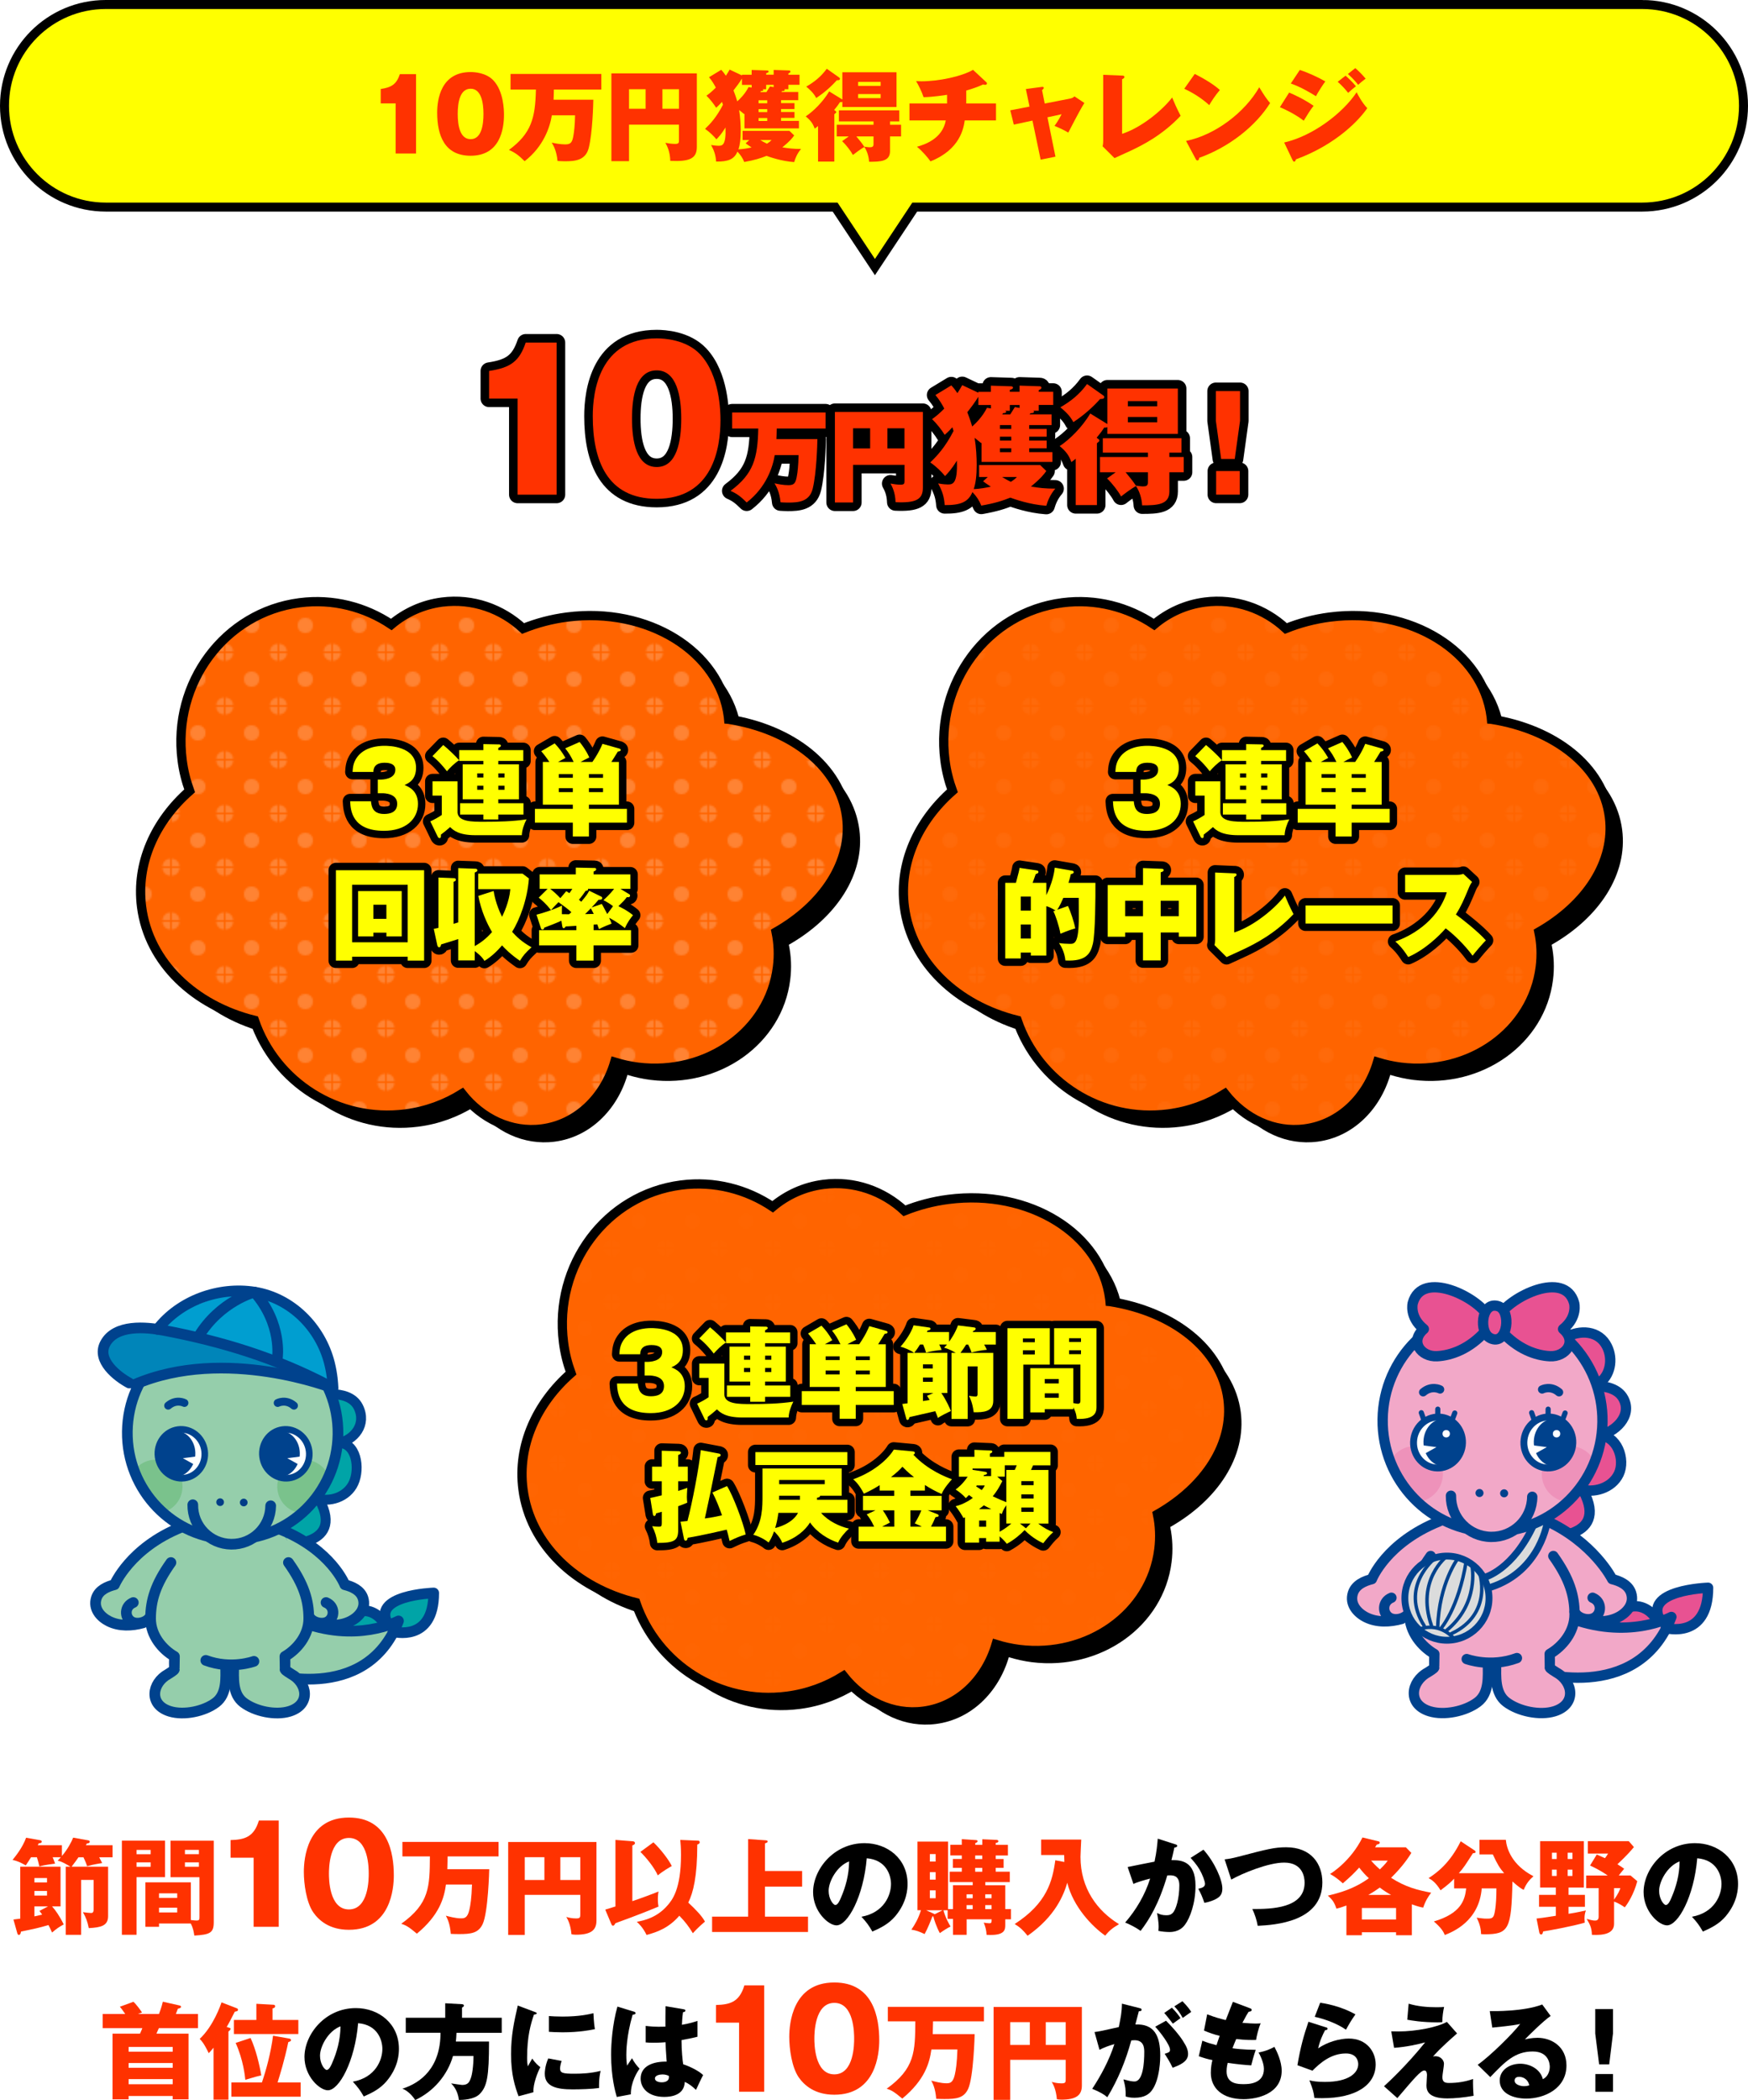 <?xml version="1.0" encoding="UTF-8"?>
<svg id="_レイヤー_2" data-name="レイヤー 2" xmlns="http://www.w3.org/2000/svg" xmlns:xlink="http://www.w3.org/1999/xlink" viewBox="0 0 583 700.32">
  <defs>
    <style>
      .cls-1 {
        fill: #95ceab;
      }

      .cls-1, .cls-2, .cls-3, .cls-4, .cls-5, .cls-6, .cls-7, .cls-8, .cls-9, .cls-10, .cls-11, .cls-12, .cls-13, .cls-14, .cls-15, .cls-16, .cls-17, .cls-18, .cls-19 {
        stroke-width: 0px;
      }

      .cls-2 {
        fill: url(#_新規パターンスウォッチ_5-2);
      }

      .cls-2, .cls-7 {
        opacity: .2;
      }

      .cls-20 {
        stroke-width: 4.95px;
      }

      .cls-20, .cls-21, .cls-22, .cls-23, .cls-24, .cls-25, .cls-26, .cls-27, .cls-28, .cls-29, .cls-30, .cls-31, .cls-32, .cls-33, .cls-34 {
        stroke-linecap: round;
        stroke-linejoin: round;
      }

      .cls-20, .cls-22, .cls-25, .cls-26, .cls-27, .cls-6, .cls-35, .cls-30, .cls-31, .cls-32, .cls-36, .cls-33, .cls-34 {
        fill: none;
      }

      .cls-20, .cls-35, .cls-32, .cls-36 {
        stroke: #000;
      }

      .cls-3, .cls-24 {
        fill: #dbdcdc;
      }

      .cls-21 {
        stroke-width: 2.2px;
      }

      .cls-21, .cls-22, .cls-23, .cls-24, .cls-25, .cls-26, .cls-27, .cls-28, .cls-29, .cls-30, .cls-31, .cls-33, .cls-34 {
        stroke: #00428d;
      }

      .cls-21, .cls-23, .cls-10 {
        fill: #fff;
      }

      .cls-22 {
        stroke-width: 1.72px;
      }

      .cls-23, .cls-24, .cls-26 {
        stroke-width: 2.29px;
      }

      .cls-25, .cls-28 {
        stroke-width: 3.44px;
      }

      .cls-27 {
        stroke-width: 2.65px;
      }

      .cls-5 {
        fill: #ff0;
      }

      .cls-7 {
        fill: url(#_新規パターンスウォッチ_5);
      }

      .cls-8 {
        fill: #003d87;
      }

      .cls-28, .cls-19 {
        fill: #e85292;
      }

      .cls-35 {
        stroke-width: 3px;
      }

      .cls-35, .cls-36 {
        stroke-miterlimit: 10;
      }

      .cls-29, .cls-30 {
        stroke-width: 3.56px;
      }

      .cls-29, .cls-14 {
        fill: #00a4a7;
      }

      .cls-9 {
        fill: #ee92ba;
      }

      .cls-11 {
        fill: #7ac28c;
      }

      .cls-12 {
        fill: #f2a8c8;
      }

      .cls-31 {
        stroke-width: 1.15px;
      }

      .cls-32 {
        stroke-width: 5.7px;
      }

      .cls-13 {
        fill: #ff6400;
      }

      .cls-36 {
        stroke-width: 3.09px;
      }

      .cls-15 {
        fill: #ff3200;
      }

      .cls-33 {
        stroke-width: 2.77px;
      }

      .cls-16 {
        fill: #00428d;
      }

      .cls-34 {
        stroke-width: 3.3px;
      }

      .cls-17 {
        fill: #009ed0;
      }

      .cls-18 {
        fill: #0085b9;
      }
    </style>
    <pattern id="_新規パターンスウォッチ_5" data-name="新規パターンスウォッチ 5" x="0" y="0" width="31.05" height="31.05" patternTransform="translate(-2863.66 -8760.14) scale(.56)" patternUnits="userSpaceOnUse" viewBox="0 0 31.05 31.05">
      <g>
        <rect class="cls-6" width="31.05" height="31.05"/>
        <path class="cls-10" d="m4.54,0H0v4.54c2.51,0,4.54-2.03,4.54-4.54Z"/>
        <path class="cls-10" d="m31.05,4.54V0h-4.54c0,2.51,2.03,4.54,4.54,4.54Z"/>
        <path class="cls-10" d="m0,26.51v4.54h4.54c0-2.51-2.03-4.54-4.54-4.54Z"/>
        <path class="cls-10" d="m31.05,26.51c-2.51,0-4.54,2.03-4.54,4.54h4.54v-4.54Z"/>
        <circle class="cls-10" cx="15.52" cy="15.52" r="4.54"/>
      </g>
    </pattern>
    <pattern id="_新規パターンスウォッチ_5-2" data-name="新規パターンスウォッチ 5" patternTransform="translate(-2860 -8758.59) scale(.56)" xlink:href="#_新規パターンスウォッチ_5"/>
  </defs>
  <g id="_レイヤー_1-2" data-name="レイヤー 1">
    <g>
      <g>
        <path class="cls-32" d="m172.63,164.95v-32.04h-9.5v-9.21c7.11-1.07,10.07-3.15,12.21-9.46h10.32v50.72h-13.03Z"/>
        <path class="cls-32" d="m233.5,118.15c6.61,7,6.8,19.18,6.8,21.95,0,9.27-2.52,26.24-21.27,26.24-16.67,0-21.33-12.99-21.33-27.57,0-8.2,2.2-25.93,21.33-25.93,2.45,0,9.82.38,14.47,5.3Zm-14.47,5.36c-6.8,0-8.24,8.58-8.24,16.08s1.45,16.15,8.24,16.15,8.18-8.77,8.18-16.15-1.51-16.08-8.18-16.08Z"/>
        <path class="cls-32" d="m272.62,146.42c-.03,1.73-.27,11.24-1.56,16.53-1.08,4.41-4.81,4.65-8.3,4.65-1.08,0-1.79-.07-2.44-.1-.31-3.46-1.42-5.36-2-6.32,1.12.24,2.91.61,4.67.61,2,0,2.44-.81,2.85-3.43.14-.75.44-3.06.51-6.59h-7.96c-.64,3.97-2.81,10.73-9.35,15.79-2.1-2.1-3.39-2.99-5.39-3.87,7.66-5.67,9.04-10.9,9.25-20.78h-8.71v-5.36h31.16v5.36h-16.29c-.03,2.21-.07,2.48-.1,3.5h13.65Z"/>
        <path class="cls-32" d="m284.52,155.01v12.56h-6.06v-30.18h29.34v25.29c0,3.94-2.41,5.09-9.11,4.79-.1-3.36-1.19-5.3-1.69-6.21,1.08.2,2.3.37,3.39.37,1.22,0,1.29-.41,1.29-1.29v-5.33h-17.14Zm5.69-12.19h-5.69v6.72h5.69v-6.72Zm5.76,6.72h5.69v-6.72h-5.69v6.72Z"/>
        <path class="cls-32" d="m327.25,147.77c-.77-.6-1.24-1.03-2.19-1.76.51,3.09.69,6.53.69,9.02,0,3.52-.3,6.01-.99,8.08,2.1-.09,4.16-.47,5.7-.82-1.58-1.03-2.01-1.37-2.57-1.8l1.58-1.42h-2.91v-3.99h20.35l2.06,1.98c-.81,1.16-1.76,2.41-5.14,5.2,2.7.43,4.63.69,8.14.69-1.71,1.98-2.57,4.21-3,5.71-5.61-.39-10.67-2.23-12-2.71-2.7,1.07-5.1,1.85-9.68,2.66-.69-1.72-1.63-3.14-2.96-4.51-1.41,3.39-4.07,4.38-9.25,4.34-.21-2.79-.77-4.64-2.19-7.22,1.71.3,2.87.34,3.17.34,1.59,0,3.39,0,3.08-7.95-1.8,2.92-2.96,4.12-3.94,5.15-1.07-1.33-2.96-3.22-4.93-4.55,2.44-2.36,5.01-5.15,7.76-10.48l-.39-1.25c-1.33,1.46-1.84,1.89-2.57,2.53-.94-1.59-2.79-3.91-4.2-5.24,1.33-.95,2.53-1.93,4.07-3.52-.6-1.16-1.63-2.96-2.96-4.51l5.31-3.22c.56.6,1.03,1.12,2.01,2.58.73-1.03,1.16-1.89,1.63-2.66l5.36,2.53v-.3h4.2v-2.06l6.6.21c.34,0,.77.04.77.47,0,.3-.26.47-1.07.73v.64h3.26v-2.06l6.6.21c.39,0,.69.09.69.47s-.34.6-.9.82v.56h4.84v4.38h-4.84v1.93h-1.76c.09.09.17.17.17.3,0,.43-.3.47-1.16.52-.13.17-.17.21-.3.39h7.33v3.57h-7.46v1.29h5.83v2.58h-5.83v1.29h5.83v2.58h-5.83v1.29h7.75v3.26h-23.65v-6.4l-.13.13Zm3.26-11.55v-1.16h-4.2v-2.75c-1.11,1.8-2.4,3.52-3.69,5.15.26.73.86,2.15,1.63,4.77,1.29-1.16,3.43-3.26,4.93-6.23l1.33.21Zm3,6.83h3.77v-1.29h-3.77v1.29Zm0,3.87h3.77v-1.29h-3.77v1.29Zm3.77,3.87v-1.29h-3.77v1.29h3.77Zm-3.04,8.29c.94.56,1.71,1.03,2.91,1.59,1.07-.69,1.37-.95,2.01-1.59h-4.93Zm.99-22.08c.26.09.34.17.34.3,0,.43-.51.43-1.03.47-.13.26-.21.34-.26.43h2.66c.51-.77.6-.94,1.54-2.45l1.58.3v-.99h-3.26v1.93h-1.59Z"/>
        <path class="cls-32" d="m369.32,141.42v-11.85h23.52v15.12h-23.52v-2.28c-.3.17-.47.21-1.03.17-.94,1.42-1.03,1.55-2.53,3.39.81.6.9.64.9.94,0,.26-.09.3-.81.9v20.62h-7.07v-15.46c-.47.43-.81.64-1.46,1.12-.73-2.11-1.67-3.48-3.9-5.33,3.13-2.02,7.54-6.31,10.2-10.87l5.7,3.52Zm-1.41-9.58c.26.17.39.34.39.56,0,.73-1.03.64-1.37.64-2.23,2.53-5.44,5.46-8.95,7.73-1.07-2.15-2.91-3.78-4.33-4.94,3.43-1.98,6.34-4.25,8.91-7.77l5.36,3.78Zm4.2,25.64h-5.23v-5.07h15.98v-1.46h-15.04v-4.81h26.22v4.81h-4.03v1.46h4.8v5.07h-4.8v6.44c0,4.42-4.07,4.6-9.08,4.6-.13-2.23-.81-4.6-2.06-6.44-1.41.77-4.11,2.79-4.97,3.48-.9-1.72-2.96-4.38-4.67-6.01l2.87-2.06Zm3.3,0c1.37,1.63,2.49,3.01,3.43,4.47,1.67.21,1.89.26,2.31.26,1.11,0,1.71-.21,1.71-1.33v-3.39h-7.46Zm10.54-21.99v-1.72h-9.77v1.72h9.77Zm-9.77,3.57v1.76h9.77v-1.76h-9.77Z"/>
        <path class="cls-32" d="m413.58,130.42v9.92l-1.76,12.71h-4.54l-1.76-12.71v-9.92h8.05Zm-7.97,26.67h7.88v7.86h-7.88v-7.86Z"/>
      </g>
      <g>
        <path class="cls-15" d="m172.63,164.95v-32.04h-9.5v-9.21c7.11-1.07,10.07-3.15,12.21-9.46h10.32v50.72h-13.03Z"/>
        <path class="cls-15" d="m233.5,118.15c6.61,7,6.8,19.18,6.8,21.95,0,9.27-2.52,26.24-21.27,26.24-16.67,0-21.33-12.99-21.33-27.57,0-8.2,2.2-25.93,21.33-25.93,2.45,0,9.82.38,14.47,5.3Zm-14.47,5.36c-6.8,0-8.24,8.58-8.24,16.08s1.45,16.15,8.24,16.15,8.18-8.77,8.18-16.15-1.51-16.08-8.18-16.08Z"/>
        <path class="cls-15" d="m272.62,146.42c-.03,1.73-.27,11.24-1.56,16.53-1.08,4.41-4.81,4.65-8.3,4.65-1.08,0-1.79-.07-2.44-.1-.31-3.46-1.42-5.36-2-6.32,1.12.24,2.91.61,4.67.61,2,0,2.44-.81,2.85-3.43.14-.75.44-3.06.51-6.59h-7.96c-.64,3.97-2.81,10.73-9.35,15.79-2.1-2.1-3.39-2.99-5.39-3.87,7.66-5.67,9.04-10.9,9.25-20.78h-8.71v-5.36h31.16v5.36h-16.29c-.03,2.21-.07,2.48-.1,3.5h13.65Z"/>
        <path class="cls-15" d="m284.52,155.01v12.56h-6.06v-30.18h29.34v25.29c0,3.94-2.41,5.09-9.11,4.79-.1-3.36-1.19-5.3-1.69-6.21,1.08.2,2.3.37,3.39.37,1.22,0,1.29-.41,1.29-1.29v-5.33h-17.14Zm5.69-12.19h-5.69v6.72h5.69v-6.72Zm5.76,6.72h5.69v-6.72h-5.69v6.72Z"/>
        <path class="cls-15" d="m327.25,147.77c-.77-.6-1.24-1.03-2.19-1.76.51,3.09.69,6.53.69,9.02,0,3.52-.3,6.01-.99,8.08,2.1-.09,4.16-.47,5.7-.82-1.58-1.03-2.01-1.37-2.57-1.8l1.58-1.42h-2.91v-3.99h20.35l2.06,1.98c-.81,1.16-1.76,2.41-5.14,5.2,2.7.43,4.63.69,8.14.69-1.71,1.98-2.57,4.21-3,5.71-5.61-.39-10.67-2.23-12-2.71-2.7,1.07-5.1,1.85-9.68,2.66-.69-1.72-1.63-3.14-2.96-4.51-1.41,3.39-4.07,4.38-9.25,4.34-.21-2.79-.77-4.64-2.19-7.22,1.71.3,2.87.34,3.17.34,1.59,0,3.39,0,3.08-7.95-1.8,2.92-2.96,4.12-3.94,5.15-1.07-1.33-2.96-3.22-4.93-4.55,2.44-2.36,5.01-5.15,7.76-10.48l-.39-1.25c-1.33,1.46-1.84,1.89-2.57,2.53-.94-1.59-2.79-3.91-4.2-5.24,1.33-.95,2.53-1.93,4.07-3.52-.6-1.16-1.63-2.96-2.96-4.51l5.31-3.22c.56.6,1.03,1.12,2.01,2.58.73-1.03,1.16-1.89,1.63-2.66l5.36,2.53v-.3h4.2v-2.06l6.6.21c.34,0,.77.04.77.47,0,.3-.26.47-1.07.73v.64h3.26v-2.06l6.6.21c.39,0,.69.09.69.47s-.34.6-.9.82v.56h4.84v4.38h-4.84v1.93h-1.76c.09.09.17.17.17.3,0,.43-.3.47-1.16.52-.13.17-.17.21-.3.39h7.33v3.57h-7.46v1.29h5.83v2.58h-5.83v1.29h5.83v2.58h-5.83v1.29h7.75v3.26h-23.65v-6.4l-.13.13Zm3.26-11.55v-1.16h-4.2v-2.75c-1.11,1.8-2.4,3.52-3.69,5.15.26.73.86,2.15,1.63,4.77,1.29-1.16,3.43-3.26,4.93-6.23l1.33.21Zm3,6.83h3.77v-1.29h-3.77v1.29Zm0,3.87h3.77v-1.29h-3.77v1.29Zm3.77,3.87v-1.29h-3.77v1.29h3.77Zm-3.04,8.29c.94.56,1.71,1.03,2.91,1.59,1.07-.69,1.37-.95,2.01-1.59h-4.93Zm.99-22.08c.26.09.34.17.34.3,0,.43-.51.43-1.03.47-.13.26-.21.34-.26.43h2.66c.51-.77.6-.94,1.54-2.45l1.58.3v-.99h-3.26v1.93h-1.59Z"/>
        <path class="cls-15" d="m369.32,141.42v-11.85h23.52v15.12h-23.52v-2.28c-.3.17-.47.21-1.03.17-.94,1.42-1.03,1.55-2.53,3.39.81.6.9.64.9.94,0,.26-.09.3-.81.9v20.62h-7.07v-15.46c-.47.43-.81.64-1.46,1.12-.73-2.11-1.67-3.48-3.9-5.33,3.13-2.02,7.54-6.31,10.2-10.87l5.7,3.52Zm-1.41-9.58c.26.17.39.34.39.56,0,.73-1.03.64-1.37.64-2.23,2.53-5.44,5.46-8.95,7.73-1.07-2.15-2.91-3.78-4.33-4.94,3.43-1.98,6.34-4.25,8.91-7.77l5.36,3.78Zm4.2,25.64h-5.23v-5.07h15.98v-1.46h-15.04v-4.81h26.22v4.81h-4.03v1.46h4.8v5.07h-4.8v6.44c0,4.42-4.07,4.6-9.08,4.6-.13-2.23-.81-4.6-2.06-6.44-1.41.77-4.11,2.79-4.97,3.48-.9-1.72-2.96-4.38-4.67-6.01l2.87-2.06Zm3.3,0c1.37,1.63,2.49,3.01,3.43,4.47,1.67.21,1.89.26,2.31.26,1.11,0,1.71-.21,1.71-1.33v-3.39h-7.46Zm10.54-21.99v-1.72h-9.77v1.72h9.77Zm-9.77,3.57v1.76h9.77v-1.76h-9.77Z"/>
        <path class="cls-15" d="m413.58,130.42v9.92l-1.76,12.71h-4.54l-1.76-12.71v-9.92h8.05Zm-7.97,26.67h7.88v7.86h-7.88v-7.86Z"/>
      </g>
    </g>
    <g>
      <path class="cls-29" d="m100.08,541.35c1.75-2.95,4.82-6.07,8.35-5.68,3.73.42,5.94,4.39,6.22,8.08-.29-3.68,2.75-6.17,5.89-6.56,4.02-.51,7.48,2.64,8.81,6.56"/>
      <path class="cls-1" d="m99.61,540.54c19.19,7.68,33.3,0,33.3,0-14.09,29.14-44.43,17.3-44.43,17.3"/>
      <path class="cls-29" d="m129.57,541.92c-6.35-10.02,15.08-10.7,15.08-10.7,0,16.66-13.54,12.88-13.54,12.88"/>
      <path class="cls-30" d="m99.61,540.54c19.19,7.68,33.3,0,33.3,0-10.99,28.35-44.43,17.3-44.43,17.3"/>
      <ellipse class="cls-1" cx="78.01" cy="479.49" rx="35.51" ry="35.13" transform="translate(-402.45 551.29) rotate(-89.26)"/>
      <path class="cls-1" d="m57.24,550.13l.49,8.48c-6.22,2.8-4.57,7.69-4.57,7.69.8,4.29,6.72,4.54,10.11,4.36,3.85-.2,8.51-.89,10.7-4.49,2.38-3.92,2.17-9.42,1.78-13.82"/>
      <g>
        <path class="cls-14" d="m106.37,498.15c9.7,18.48-14.99,16.82-14.99,16.82"/>
        <path class="cls-34" d="m106.63,500.3c8.58,16.12-13.26,14.67-13.26,14.67"/>
      </g>
      <path class="cls-1" d="m59.4,510.01c-5.8,8.37-11.54,16.83-10.71,27.6.99,12.84,14.95,19.45,25.66,19.7,8.89.21,19.3-2.47,25.4-9.82,8.53-10.27,1.68-25-4.59-34.85-.95-1.5-1.96-2.97-3.05-4.35"/>
      <path class="cls-1" d="m96.69,550.13l-.49,8.48c6.22,2.8,4.57,7.69,4.57,7.69-.8,4.29-6.72,4.54-10.11,4.36-3.85-.2-8.51-.89-10.7-4.49-2.38-3.92-2.17-9.42-1.78-13.82"/>
      <g>
        <polyline class="cls-14" points="109.55 499.39 103.46 500.66 111.41 488.2 113.44 477.05 111.73 465.17 118.19 465.49 121.73 472.85 118.41 479.54 115.11 480.5 117.7 486.01 118.77 490.16 117.82 495.42 115.81 497.97 110.64 501.28 109.55 499.39"/>
        <path class="cls-34" d="m105.27,499.55c4.6,1.62,10.46-.22,12.66-5.02,2.25-4.91.92-13.59-5.08-13.31,5.17-.93,9.66-6.2,6.6-12.14-1.7-3.28-5.57-4.15-8.84-4.16"/>
      </g>
      <path class="cls-11" d="m60.5,493.18c-1.4-4.74-6.37-7.44-11.11-6.04-2.23.66-4,2.12-5.12,3.97,2.49,5.27,6.99,11.1,8.9,13.46.43-.06.86-.14,1.29-.27,4.74-1.4,7.44-6.37,6.04-11.11Z"/>
      <path class="cls-11" d="m92.84,493.18c1.4-4.74,6.37-7.44,11.11-6.04,2.23.66,4,2.12,5.12,3.97-2.49,5.27-6.99,11.1-8.9,13.46-.43-.06-.86-.14-1.29-.27-4.74-1.4-7.44-6.37-6.04-11.11Z"/>
      <ellipse class="cls-30" cx="77.6" cy="477.83" rx="35.51" ry="35.13" transform="translate(-401.2 549.24) rotate(-89.26)"/>
      <g>
        <ellipse class="cls-1" cx="76.97" cy="506.9" rx="6.74" ry="11.13" transform="translate(-430.89 577.3) rotate(-89.26)"/>
        <path class="cls-30" d="m90.28,502.14c-.09,7.17-5.98,12.92-13.16,12.82-7.17-.09-12.92-5.98-12.82-13.16"/>
        <circle class="cls-8" cx="73.42" cy="500.94" r="1.28"/>
        <circle class="cls-8" cx="81.29" cy="501.05" r="1.28"/>
      </g>
      <polygon class="cls-18" points="78.49 448.16 43.91 441.26 35.03 448.13 35.54 455.24 43.11 461.2 61.95 456.1 105.29 459.81 78.49 448.16"/>
      <polyline class="cls-17" points="50.7 444.64 61.61 436.65 74.03 431.91 93.33 432.6 106.88 446.4 112.48 459.3 111.07 462.93 86.98 451.47 55.55 444.96"/>
      <path class="cls-30" d="m52.52,443.31c7.44-9.63,20.45-14.31,32.37-12.42,12.26,1.95,21.96,11.74,24.98,23.63.24.94.44,1.89.61,2.84.32,1.84.52,3.69.6,5.56,0,0-35.91-14.2-66.13-1.24"/>
      <path class="cls-30" d="m43.11,461.2c-4.05-2.16-10.91-7.58-8.07-13.07,3.41-6.6,13.74-5.6,19.49-4.51,19.52,3.71,37.34,9.16,54.99,18.39"/>
      <path class="cls-30" d="m66.2,445.71c7.22-11.87,18.68-14.82,18.68-14.82,9.37,10.62,7.63,21.98,7.63,21.98"/>
      <path class="cls-30" d="m68.64,553.7c8.46,3.15,16.05.32,16.05.32"/>
      <g>
        <g>
          <path class="cls-1" d="m58.18,511.69c-15.4,4.16-19.99,16.77-19.99,16.77-2.35.59-5.19,1.77-6.05,4.45-1.13,3.54,1.41,6.35,4.2,7.74,3.5,1.75,7.67,1.55,11.33.54"/>
          <path class="cls-30" d="m44.46,534.41c-2.97,1.22-2.98,4.91-.67,6.34,1.98,1.22,5.45.27,6.43-1.86"/>
        </g>
        <path class="cls-30" d="m60.4,509.32c-17.06,6.87-22.21,19.14-22.21,19.14-2.35.59-5.19,1.77-6.05,4.45-1.13,3.54,1.41,6.35,4.2,7.74,3.5,1.75,7.67,1.55,11.33.54"/>
      </g>
      <g>
        <g>
          <path class="cls-1" d="m95.02,511.69c15.4,4.16,19.99,16.77,19.99,16.77,2.35.59,5.19,1.77,6.05,4.45,1.13,3.54-1.41,6.35-4.2,7.74-3.5,1.75-7.67,1.55-11.33.54"/>
          <path class="cls-30" d="m108.74,534.41c2.97,1.22,2.98,4.91.67,6.34-1.98,1.22-5.45.27-6.43-1.86"/>
        </g>
        <path class="cls-30" d="m93.48,510c17.06,6.87,21.53,18.47,21.53,18.47,2.35.59,5.19,1.77,6.05,4.45,1.13,3.54-1.41,6.35-4.2,7.74-3.5,1.75-7.67,1.55-11.33.54"/>
      </g>
      <path class="cls-30" d="m57.01,521.07c-5.18,7.28-6.76,12.64-6.79,18.62-.03,5.72,3.97,10.38,7.96,12.69,0,0-.08,4.1-.04,4.33.04.25-1.85,1.43-2.08,1.56-5.48,3.01-6.55,10.24.63,12.43,4.67,1.42,11.4.01,15.3-2.93,3.77-2.84,3.32-8.19,3.27-12.38"/>
      <path class="cls-30" d="m96.2,521.07c5.18,7.28,6.76,12.64,6.79,18.62.03,5.72-3.97,10.38-7.96,12.69,0,0,.08,4.1.04,4.33-.04.25,1.85,1.43,2.08,1.56,5.48,3.01,6.55,10.24-.63,12.43-4.67,1.42-11.4.01-15.3-2.93-3.77-2.84-3.32-8.19-3.27-12.38"/>
      <g>
        <ellipse class="cls-21" cx="60.49" cy="484.81" rx="7.82" ry="8.16" transform="translate(-62.61 12) rotate(-7.48)"/>
        <path class="cls-16" d="m60.99,486.28l4.1-.53c.02-.18.04-.35.05-.54.24-4.23-2.53-7.83-6.2-8.04-3.67-.21-6.84,3.05-7.08,7.28-.24,4.23,2.53,7.83,6.2,8.04,2.74.16,5.2-1.62,6.37-4.29l-3.44-1.92Z"/>
      </g>
      <path class="cls-27" d="m56.09,468.75c2.71-2.32,5.42-.9,5.42-.9"/>
      <g>
        <ellipse class="cls-21" cx="95.34" cy="484.81" rx="7.82" ry="8.16" transform="translate(-62.31 16.54) rotate(-7.48)"/>
        <path class="cls-16" d="m95.83,486.28l4.1-.53c.02-.18.04-.35.05-.54.24-4.23-2.53-7.83-6.2-8.04-3.67-.21-6.84,3.05-7.08,7.28-.24,4.23,2.53,7.83,6.2,8.04,2.74.16,5.2-1.62,6.37-4.29l-3.44-1.92Z"/>
      </g>
      <path class="cls-27" d="m98.04,468.75c-2.71-2.32-5.42-.9-5.42-.9"/>
    </g>
    <g>
      <g>
        <g>
          <path class="cls-4" d="m247.25,244.11c-.03-.28-.02-.55-.06-.83-2.81-21.83-26.91-36.72-53.82-33.25-5.21.67-10.12,1.99-14.66,3.81-7.1-6.59-16.81-10.12-27-8.81-6.47.83-12.25,3.53-16.95,7.47-8.76-5.85-19.45-8.68-30.56-7.25-24.97,3.22-42.53,26.73-39.2,52.53.45,3.56,1.32,6.96,2.49,10.2-11.51,10.12-17.9,24.13-16.02,38.68,2.4,18.6,17.65,32.91,37.62,37.84,7.03,20.61,27.89,34.13,50.44,31.22,6.92-.89,13.26-3.27,18.82-6.73,6.53,8.3,16.35,13.06,26.63,11.73,11.7-1.51,20.81-10.49,24.29-22.27,2.48.76,5.03,1.33,7.69,1.67,23.07,2.88,43.94-12.06,46.59-33.36.51-4,.33-7.93-.45-11.71,15.82-9.03,25.44-23.45,23.52-38.35-2.16-16.79-18.32-29.28-39.36-32.59Z"/>
          <path class="cls-13" d="m243,239.86c-.03-.28-.02-.55-.06-.83-2.81-21.83-26.91-36.72-53.82-33.25-5.21.67-10.12,1.99-14.66,3.81-7.1-6.59-16.81-10.12-27-8.81-6.47.83-12.25,3.53-16.95,7.47-8.76-5.85-19.45-8.68-30.56-7.25-24.97,3.22-42.53,26.73-39.2,52.53.45,3.56,1.32,6.96,2.49,10.2-11.51,10.12-17.9,24.13-16.02,38.68,2.4,18.6,17.65,32.91,37.62,37.84,7.03,20.61,27.89,34.13,50.44,31.22,6.92-.89,13.26-3.27,18.82-6.73,6.53,8.3,16.35,13.06,26.63,11.73,11.7-1.51,20.81-10.49,24.29-22.27,2.48.76,5.03,1.33,7.69,1.67,23.07,2.88,43.94-12.06,46.59-33.36.51-4,.33-7.93-.45-11.71,15.82-9.03,25.44-23.45,23.52-38.35-2.16-16.79-18.32-29.28-39.36-32.59Z"/>
          <path class="cls-7" d="m243,239.86c-.03-.28-.02-.55-.06-.83-2.81-21.83-26.91-36.72-53.82-33.25-5.21.67-10.12,1.99-14.66,3.81-7.1-6.59-16.81-10.12-27-8.81-6.47.83-12.25,3.53-16.95,7.47-8.76-5.85-19.45-8.68-30.56-7.25-24.97,3.22-42.53,26.73-39.2,52.53.45,3.56,1.32,6.96,2.49,10.2-11.51,10.12-17.9,24.13-16.02,38.68,2.4,18.6,17.65,32.91,37.62,37.84,7.03,20.61,27.89,34.13,50.44,31.22,6.92-.89,13.26-3.27,18.82-6.73,6.53,8.3,16.35,13.06,26.63,11.73,11.7-1.51,20.81-10.49,24.29-22.27,2.48.76,5.03,1.33,7.69,1.67,23.07,2.88,43.94-12.06,46.59-33.36.51-4,.33-7.93-.45-11.71,15.82-9.03,25.44-23.45,23.52-38.35-2.16-16.79-18.32-29.28-39.36-32.59Z"/>
          <path class="cls-36" d="m243,239.86c-.03-.28-.02-.55-.06-.83-2.81-21.83-26.91-36.72-53.82-33.25-5.21.67-10.12,1.99-14.66,3.81-7.1-6.59-16.81-10.12-27-8.81-6.47.83-12.25,3.53-16.95,7.47-8.76-5.85-19.45-8.68-30.56-7.25-24.97,3.22-42.53,26.73-39.2,52.53.45,3.56,1.32,6.96,2.49,10.2-11.51,10.12-17.9,24.13-16.02,38.68,2.4,18.6,17.65,32.91,37.62,37.84,7.03,20.61,27.89,34.13,50.44,31.22,6.92-.89,13.26-3.27,18.82-6.73,6.53,8.3,16.35,13.06,26.63,11.73,11.7-1.51,20.81-10.49,24.29-22.27,2.48.76,5.03,1.33,7.69,1.67,23.07,2.88,43.94-12.06,46.59-33.36.51-4,.33-7.93-.45-11.71,15.82-9.03,25.44-23.45,23.52-38.35-2.16-16.79-18.32-29.28-39.36-32.59Z"/>
        </g>
        <g>
          <g>
            <path class="cls-20" d="m125.99,259.97h.97c.33,0,4.9,0,4.9-3.27,0-2.34-2.87-2.34-3.6-2.34-3.57,0-3.7,2.21-3.73,3.07h-6.94c.1-1.37.17-2.94,1.37-4.71,2.47-3.68,7.27-4.01,9.23-4.01,1.33,0,10.57.03,10.57,7.32,0,4.04-2.47,5.15-3.83,5.75,1.47.63,4.47,1.9,4.47,6.32,0,5.08-4.13,8.96-11.34,8.96-10.77,0-11.14-7.05-11.27-9.86h6.94c.17,1.57.47,4.24,4.37,4.24,1.97,0,4.37-.53,4.37-3.41,0-3.41-4.17-3.51-5.03-3.51h-1.43v-4.54Z"/>
            <path class="cls-20" d="m152.6,260.54v10.46c.27,3.04,4.83,3.04,8.77,3.04,4.77,0,9.54-.1,14.24-.8-.83,1.6-1.5,3.51-1.57,5.28h-15.47c-5.63,0-7.4-1.7-8.44-2.71-1.27,1.14-2.1,1.77-3.07,2.51,0,.77,0,1.17-.47,1.17-.23,0-.43-.17-.57-.43l-2.5-5.15c1.17-.5,2.83-1.44,3.83-2.14v-6.45h-3.1v-4.78h8.34Zm-4.77-12.1c1.33,1.07,4.1,3.64,5.3,5.08-1.63,1.04-3.07,2.54-4.07,3.68-.83-1.1-2.6-3.28-4.83-5.05l3.6-3.71Zm13.4-.3l5.2.1c.27,0,.63.1.63.4s-.1.37-.87.8v.7h8.34v3.61h-8.34v1.14h6.9v11.66h-6.9v1.3h8.4v3.78h-8.4v1.64h-4.97v-1.64h-7.77v-3.78h7.77v-1.3h-6.9v-11.66h6.9v-1.14h-8.07v-3.61h8.07v-2Zm0,9.76h-2.07v1.37h2.07v-1.37Zm0,4.11h-2.07v1.37h2.07v-1.37Zm4.97-2.74h2.07v-1.37h-2.07v1.37Zm0,4.11h2.07v-1.37h-2.07v1.37Z"/>
            <path class="cls-20" d="m196.42,268.33v1.4h12.67v4.61h-12.67v4.61h-5.37v-4.61h-12.64v-4.61h12.64v-1.4h-10v-14.24h2.17c-1.2-1.8-1.93-2.67-2.7-3.58l4.47-2.61c1.43,1.5,2.37,2.74,3.6,4.85-.83.43-2.2,1.17-2.47,1.34h5.2c-.93-1.94-1.57-2.97-2.8-4.54l4.8-2.11c.77.94,2.1,2.67,3.23,5.15-1.37.67-1.67.83-2.9,1.5h3.93c.13-.2.8-1.17.93-1.4,1.07-1.7,1.83-3.17,2.43-4.64l5.7,1.6c.17.07.4.2.4.43,0,.43-.6.5-.97.54-.3.5-1.8,2.94-2.17,3.48h2.53v14.24h-10.04Zm-10.04-8.96h4.67v-1.24h-4.67v1.24Zm4.67,4.78v-1.3h-4.67v1.3h4.67Zm10.07-6.01h-4.7v1.24h4.7v-1.24Zm0,4.71h-4.7v1.3h4.7v-1.3Z"/>
            <path class="cls-20" d="m117.44,319.04v1.3h-5.4v-30.14h29.41v30.14h-5.47v-1.3h-18.54Zm18.54-4.81v-19.18h-18.54v19.18h18.54Zm-11.44-3.21v1.24h-5.1v-15.1h14.54v15.1h-5.1v-1.24h-4.33Zm4.33-4.61v-4.71h-4.33v4.71h4.33Z"/>
            <path class="cls-20" d="m152.85,289.5l5.63.2c.4,0,.73.1.73.54,0,.3-.23.47-.87.73v24.53c2.8-1.54,4.57-3.31,5.77-4.68-1.7-2.84-3.67-7.18-4.57-12.06l5.1-1.64c.17,1.07.7,4.31,2.8,8.62.47-.97,2.4-4.91,2.77-9.22h-10.7v-5.18h14.77l2.13,1.6c-.53,7.05-3.07,13.73-5.6,17.81,1.5,1.64,3.17,3.31,6.47,5.15-1.93,1.74-2.83,2.77-3.87,4.51-3.3-2.31-4.83-3.91-5.97-5.15-1.67,2.01-3.83,3.98-5.87,5.18-.83-1.54-2.93-3.07-3.23-3.27v3.11h-5.5v-7.12c-2.63.83-2.9.94-5.7,1.77-.2.74-.3.97-.67.97-.43,0-.57-.47-.63-.74l-1.17-5.41c.63-.1.83-.17,1.57-.33v-16.78l5.03.2c.37,0,.77.03.77.53,0,.33-.17.47-.77.7v14c.27-.07,1.33-.4,1.57-.47v-18.11Z"/>
            <path class="cls-20" d="m197.96,310.21h12.5v5.05h-12.5v5.08h-5.73v-5.08h-12.44v-5.05h12.44v-1.47c-2.63.17-2.93.2-3.53.2-.27.37-.43.6-.7.6-.3,0-.43-.4-.47-.63l-.3-1.87c-1.3.63-4.5,1.87-5.7,2.31-.07.17-.13.37-.17.43-.13.2-.3.23-.43.23-.37,0-.47-.33-.53-.5l-1.47-4.48c2-.5,5.77-1.67,8.5-3.04,0,.4-.07,2.61-.03,2.87.37,0,2,.03,2.4.03.1-.1.67-.6.77-.7-1.2-1.07-2.2-1.84-4.3-3.34-1.1,1.1-1.9,1.97-2.5,2.64-1.7-2.17-3.07-3.31-4.1-4.14l2.97-2.94h-2.67v-4.81h12.07v-2.27l6.3.13c.27,0,.5.1.5.43,0,.27-.1.4-.87.77v.94h12.27v4.81h-3.33l2.97,1.8c.17.1.27.27.27.47,0,.3-.27.67-1.07.47-.9,1.17-1.13,1.4-2.83,3.04.4.2,2.9,1.34,4.87,3.01-.57.7-1.7,2.07-2.7,4.31-1-.77-2.77-2.17-5.27-3.44.5,1,.63,1.4.83,1.94-2.83,1.07-3.57,1.5-4.2,1.84-.2-.57-.23-.67-.57-1.6-.2.03-1.03.1-1.23.1v1.87Zm-9.1-13.03c.37.2.43.27,1.03.67.2-.23.6-.8,1-1.44h-7.4c1.1.84,2.03,1.67,3.4,3.11l1.97-2.34Zm11.87,4.28c.4.74.6,1.04,1.8,3.34l1.93-2.61c-1.2-.94-2.3-1.54-3.2-2,1.87-1.64,3.33-3.48,3.57-3.78h-8.74c.03.1.03.17.03.23,0,.4-.57.4-.77.4-.7,1.04-1.43,2.04-2.27,3.01.27.2.4.33.77.67,1.63-1.97,1.93-2.31,2.67-3.68l3.97,1.94c.23.1.37.3.37.47,0,.57-.57.6-1.23.6-1.13,1.34-1.2,1.4-2.33,2.57l3.43-1.17Zm-2.7,3.31c-.63-1.24-.7-1.37-.97-1.87-1.2,1.24-1.33,1.37-1.93,1.94l2.9-.07Z"/>
          </g>
          <g>
            <path class="cls-5" d="m125.99,259.97h.97c.33,0,4.9,0,4.9-3.27,0-2.34-2.87-2.34-3.6-2.34-3.57,0-3.7,2.21-3.73,3.07h-6.94c.1-1.37.17-2.94,1.37-4.71,2.47-3.68,7.27-4.01,9.23-4.01,1.33,0,10.57.03,10.57,7.32,0,4.04-2.47,5.15-3.83,5.75,1.47.63,4.47,1.9,4.47,6.32,0,5.08-4.13,8.96-11.34,8.96-10.77,0-11.14-7.05-11.27-9.86h6.94c.17,1.57.47,4.24,4.37,4.24,1.97,0,4.37-.53,4.37-3.41,0-3.41-4.17-3.51-5.03-3.51h-1.43v-4.54Z"/>
            <path class="cls-5" d="m152.6,260.54v10.46c.27,3.04,4.83,3.04,8.77,3.04,4.77,0,9.54-.1,14.24-.8-.83,1.6-1.5,3.51-1.57,5.28h-15.47c-5.63,0-7.4-1.7-8.44-2.71-1.27,1.14-2.1,1.77-3.07,2.51,0,.77,0,1.17-.47,1.17-.23,0-.43-.17-.57-.43l-2.5-5.15c1.17-.5,2.83-1.44,3.83-2.14v-6.45h-3.1v-4.78h8.34Zm-4.77-12.1c1.33,1.07,4.1,3.64,5.3,5.08-1.63,1.04-3.07,2.54-4.07,3.68-.83-1.1-2.6-3.28-4.83-5.05l3.6-3.71Zm13.4-.3l5.2.1c.27,0,.63.1.63.4s-.1.37-.87.8v.7h8.34v3.61h-8.34v1.14h6.9v11.66h-6.9v1.3h8.4v3.78h-8.4v1.64h-4.97v-1.64h-7.77v-3.78h7.77v-1.3h-6.9v-11.66h6.9v-1.14h-8.07v-3.61h8.07v-2Zm0,9.76h-2.07v1.37h2.07v-1.37Zm0,4.11h-2.07v1.37h2.07v-1.37Zm4.97-2.74h2.07v-1.37h-2.07v1.37Zm0,4.11h2.07v-1.37h-2.07v1.37Z"/>
            <path class="cls-5" d="m196.42,268.33v1.4h12.67v4.61h-12.67v4.61h-5.37v-4.61h-12.64v-4.61h12.64v-1.4h-10v-14.24h2.17c-1.2-1.8-1.93-2.67-2.7-3.58l4.47-2.61c1.43,1.5,2.37,2.74,3.6,4.85-.83.43-2.2,1.17-2.47,1.34h5.2c-.93-1.94-1.57-2.97-2.8-4.54l4.8-2.11c.77.94,2.1,2.67,3.23,5.15-1.37.67-1.67.83-2.9,1.5h3.93c.13-.2.8-1.17.93-1.4,1.07-1.7,1.83-3.17,2.43-4.64l5.7,1.6c.17.07.4.2.4.43,0,.43-.6.5-.97.54-.3.5-1.8,2.94-2.17,3.48h2.53v14.24h-10.04Zm-10.04-8.96h4.67v-1.24h-4.67v1.24Zm4.67,4.78v-1.3h-4.67v1.3h4.67Zm10.07-6.01h-4.7v1.24h4.7v-1.24Zm0,4.71h-4.7v1.3h4.7v-1.3Z"/>
            <path class="cls-5" d="m117.44,319.04v1.3h-5.4v-30.14h29.41v30.14h-5.47v-1.3h-18.54Zm18.54-4.81v-19.18h-18.54v19.18h18.54Zm-11.44-3.21v1.24h-5.1v-15.1h14.54v15.1h-5.1v-1.24h-4.33Zm4.33-4.61v-4.71h-4.33v4.71h4.33Z"/>
            <path class="cls-5" d="m152.85,289.5l5.63.2c.4,0,.73.1.73.54,0,.3-.23.47-.87.73v24.53c2.8-1.54,4.57-3.31,5.77-4.68-1.7-2.84-3.67-7.18-4.57-12.06l5.1-1.64c.17,1.07.7,4.31,2.8,8.62.47-.97,2.4-4.91,2.77-9.22h-10.7v-5.18h14.77l2.13,1.6c-.53,7.05-3.07,13.73-5.6,17.81,1.5,1.64,3.17,3.31,6.47,5.15-1.93,1.74-2.83,2.77-3.87,4.51-3.3-2.31-4.83-3.91-5.97-5.15-1.67,2.01-3.83,3.98-5.87,5.18-.83-1.54-2.93-3.07-3.23-3.27v3.11h-5.5v-7.12c-2.63.83-2.9.94-5.7,1.77-.2.74-.3.97-.67.97-.43,0-.57-.47-.63-.74l-1.17-5.41c.63-.1.83-.17,1.57-.33v-16.78l5.03.2c.37,0,.77.03.77.53,0,.33-.17.47-.77.7v14c.27-.07,1.33-.4,1.57-.47v-18.11Z"/>
            <path class="cls-5" d="m197.96,310.21h12.5v5.05h-12.5v5.08h-5.73v-5.08h-12.44v-5.05h12.44v-1.47c-2.63.17-2.93.2-3.53.2-.27.37-.43.6-.7.6-.3,0-.43-.4-.47-.63l-.3-1.87c-1.3.63-4.5,1.87-5.7,2.31-.07.17-.13.37-.17.43-.13.2-.3.23-.43.23-.37,0-.47-.33-.53-.5l-1.47-4.48c2-.5,5.77-1.67,8.5-3.04,0,.4-.07,2.61-.03,2.87.37,0,2,.03,2.4.03.1-.1.67-.6.77-.7-1.2-1.07-2.2-1.84-4.3-3.34-1.1,1.1-1.9,1.97-2.5,2.64-1.7-2.17-3.07-3.31-4.1-4.14l2.97-2.94h-2.67v-4.81h12.07v-2.27l6.3.13c.27,0,.5.1.5.43,0,.27-.1.4-.87.77v.94h12.27v4.81h-3.33l2.97,1.8c.17.1.27.27.27.47,0,.3-.27.67-1.07.47-.9,1.17-1.13,1.4-2.83,3.04.4.2,2.9,1.34,4.87,3.01-.57.7-1.7,2.07-2.7,4.31-1-.77-2.77-2.17-5.27-3.44.5,1,.63,1.4.83,1.94-2.83,1.07-3.57,1.5-4.2,1.84-.2-.57-.23-.67-.57-1.6-.2.03-1.03.1-1.23.1v1.87Zm-9.1-13.03c.37.2.43.27,1.03.67.2-.23.6-.8,1-1.44h-7.4c1.1.84,2.03,1.67,3.4,3.11l1.97-2.34Zm11.87,4.28c.4.74.6,1.04,1.8,3.34l1.93-2.61c-1.2-.94-2.3-1.54-3.2-2,1.87-1.64,3.33-3.48,3.57-3.78h-8.74c.03.1.03.17.03.23,0,.4-.57.4-.77.4-.7,1.04-1.43,2.04-2.27,3.01.27.2.4.33.77.67,1.63-1.97,1.93-2.31,2.67-3.68l3.97,1.94c.23.1.37.3.37.47,0,.57-.57.6-1.23.6-1.13,1.34-1.2,1.4-2.33,2.57l3.43-1.17Zm-2.7,3.31c-.63-1.24-.7-1.37-.97-1.87-1.2,1.24-1.33,1.37-1.93,1.94l2.9-.07Z"/>
          </g>
        </g>
      </g>
      <g>
        <g>
          <path class="cls-4" d="m501.66,244.11c-.03-.28-.02-.55-.06-.83-2.81-21.83-26.91-36.72-53.82-33.25-5.21.67-10.12,1.99-14.66,3.81-7.1-6.59-16.81-10.12-27-8.81-6.47.83-12.25,3.53-16.95,7.47-8.76-5.85-19.45-8.68-30.56-7.25-24.97,3.22-42.53,26.73-39.2,52.53.45,3.56,1.32,6.96,2.49,10.2-11.51,10.12-17.9,24.13-16.02,38.68,2.4,18.6,17.65,32.91,37.62,37.84,7.03,20.61,27.89,34.13,50.44,31.22,6.92-.89,13.26-3.27,18.82-6.73,6.53,8.3,16.35,13.06,26.63,11.73,11.7-1.51,20.81-10.49,24.29-22.27,2.48.76,5.03,1.33,7.69,1.67,23.07,2.88,43.94-12.06,46.59-33.36.51-4,.33-7.93-.45-11.71,15.82-9.03,25.44-23.45,23.52-38.35-2.16-16.79-18.32-29.28-39.36-32.59Z"/>
          <path class="cls-13" d="m497.41,239.86c-.03-.28-.02-.55-.06-.83-2.81-21.83-26.91-36.72-53.82-33.25-5.21.67-10.12,1.99-14.66,3.81-7.1-6.59-16.81-10.12-27-8.81-6.47.83-12.25,3.53-16.95,7.47-8.76-5.85-19.45-8.68-30.56-7.25-24.97,3.22-42.53,26.73-39.2,52.53.45,3.56,1.32,6.96,2.49,10.2-11.51,10.12-17.9,24.13-16.02,38.68,2.4,18.6,17.65,32.91,37.62,37.84,7.03,20.61,27.89,34.13,50.44,31.22,6.92-.89,13.26-3.27,18.82-6.73,6.53,8.3,16.35,13.06,26.63,11.73,11.7-1.51,20.81-10.49,24.29-22.27,2.48.76,5.03,1.33,7.69,1.67,23.07,2.88,43.94-12.06,46.59-33.36.51-4,.33-7.93-.45-11.71,15.82-9.03,25.44-23.45,23.52-38.35-2.16-16.79-18.32-29.28-39.36-32.59Z"/>
          <path class="cls-7" d="m497.41,239.86c-.03-.28-.02-.55-.06-.83-2.81-21.83-26.91-36.72-53.82-33.25-5.21.67-10.12,1.99-14.66,3.81-7.1-6.59-16.81-10.12-27-8.81-6.47.83-12.25,3.53-16.95,7.47-8.76-5.85-19.45-8.68-30.56-7.25-24.97,3.22-42.53,26.73-39.2,52.53.45,3.56,1.32,6.96,2.49,10.2-11.51,10.12-17.9,24.13-16.02,38.68,2.4,18.6,17.65,32.91,37.62,37.84,7.03,20.61,27.89,34.13,50.44,31.22,6.92-.89,13.26-3.27,18.82-6.73,6.53,8.3,16.35,13.06,26.63,11.73,11.7-1.51,20.81-10.49,24.29-22.27,2.48.76,5.03,1.33,7.69,1.67,23.07,2.88,43.94-12.06,46.59-33.36.51-4,.33-7.93-.45-11.71,15.82-9.03,25.44-23.45,23.52-38.35-2.16-16.79-18.32-29.28-39.36-32.59Z"/>
          <path class="cls-36" d="m497.41,239.86c-.03-.28-.02-.55-.06-.83-2.81-21.83-26.91-36.72-53.82-33.25-5.21.67-10.12,1.99-14.66,3.81-7.1-6.59-16.81-10.12-27-8.81-6.47.83-12.25,3.53-16.95,7.47-8.76-5.85-19.45-8.68-30.56-7.25-24.97,3.22-42.53,26.73-39.2,52.53.45,3.56,1.32,6.96,2.49,10.2-11.51,10.12-17.9,24.13-16.02,38.68,2.4,18.6,17.65,32.91,37.62,37.84,7.03,20.61,27.89,34.13,50.44,31.22,6.92-.89,13.26-3.27,18.82-6.73,6.53,8.3,16.35,13.06,26.63,11.73,11.7-1.51,20.81-10.49,24.29-22.27,2.48.76,5.03,1.33,7.69,1.67,23.07,2.88,43.94-12.06,46.59-33.36.51-4,.33-7.93-.45-11.71,15.82-9.03,25.44-23.45,23.52-38.35-2.16-16.79-18.32-29.28-39.36-32.59Z"/>
        </g>
        <g>
          <g>
            <path class="cls-20" d="m380.4,259.97h.97c.33,0,4.9,0,4.9-3.27,0-2.34-2.87-2.34-3.6-2.34-3.57,0-3.7,2.21-3.73,3.07h-6.94c.1-1.37.17-2.94,1.37-4.71,2.47-3.68,7.27-4.01,9.23-4.01,1.33,0,10.57.03,10.57,7.32,0,4.04-2.47,5.15-3.83,5.75,1.47.63,4.47,1.9,4.47,6.32,0,5.08-4.13,8.96-11.34,8.96-10.77,0-11.14-7.05-11.27-9.86h6.94c.17,1.57.47,4.24,4.37,4.24,1.97,0,4.37-.53,4.37-3.41,0-3.41-4.17-3.51-5.03-3.51h-1.43v-4.54Z"/>
            <path class="cls-20" d="m407.01,260.54v10.46c.27,3.04,4.83,3.04,8.77,3.04,4.77,0,9.54-.1,14.24-.8-.83,1.6-1.5,3.51-1.57,5.28h-15.47c-5.63,0-7.4-1.7-8.44-2.71-1.27,1.14-2.1,1.77-3.07,2.51,0,.77,0,1.17-.47,1.17-.23,0-.43-.17-.57-.43l-2.5-5.15c1.17-.5,2.83-1.44,3.83-2.14v-6.45h-3.1v-4.78h8.34Zm-4.77-12.1c1.33,1.07,4.1,3.64,5.3,5.08-1.63,1.04-3.07,2.54-4.07,3.68-.83-1.1-2.6-3.28-4.83-5.05l3.6-3.71Zm13.4-.3l5.2.1c.27,0,.63.1.63.4s-.1.37-.87.8v.7h8.34v3.61h-8.34v1.14h6.9v11.66h-6.9v1.3h8.4v3.78h-8.4v1.64h-4.97v-1.64h-7.77v-3.78h7.77v-1.3h-6.9v-11.66h6.9v-1.14h-8.07v-3.61h8.07v-2Zm0,9.76h-2.07v1.37h2.07v-1.37Zm0,4.11h-2.07v1.37h2.07v-1.37Zm4.97-2.74h2.07v-1.37h-2.07v1.37Zm0,4.11h2.07v-1.37h-2.07v1.37Z"/>
            <path class="cls-20" d="m450.82,268.33v1.4h12.67v4.61h-12.67v4.61h-5.37v-4.61h-12.64v-4.61h12.64v-1.4h-10v-14.24h2.17c-1.2-1.8-1.93-2.67-2.7-3.58l4.47-2.61c1.43,1.5,2.37,2.74,3.6,4.85-.83.43-2.2,1.17-2.47,1.34h5.2c-.93-1.94-1.57-2.97-2.8-4.54l4.8-2.11c.77.94,2.1,2.67,3.23,5.15-1.37.67-1.67.83-2.9,1.5h3.93c.13-.2.8-1.17.93-1.4,1.07-1.7,1.83-3.17,2.43-4.64l5.7,1.6c.17.07.4.2.4.43,0,.43-.6.5-.97.54-.3.5-1.8,2.94-2.17,3.48h2.53v14.24h-10.04Zm-10.04-8.96h4.67v-1.24h-4.67v1.24Zm4.67,4.78v-1.3h-4.67v1.3h4.67Zm10.07-6.01h-4.7v1.24h4.7v-1.24Zm0,4.71h-4.7v1.3h4.7v-1.3Z"/>
            <path class="cls-20" d="m365.35,294.41c.03,4.51-.03,16.94-.87,20.38-.77,3.08-2.07,5.88-9.14,5.51-.27-2.67-1.3-4.58-2.13-5.82.9.17,2.63.27,3.57.27,1.63,0,3.03,0,3.03-9.06,0-1-.03-5.38-.03-6.28h-5.13c-.37.87-1.2,2.74-2.03,3.98l3.57-1.27c.77,1.57,2.1,5.48,2.43,7.49-.73.2-2.1.57-4.93,1.77-.53-2.84-1.67-6.18-2.37-7.52l.73-.23c-1.83-1.1-2.57-1.3-3.07-1.44v16.47h-5.17v-1h-3.37v1.97h-5.17v-25.23h3.57c.93-3.58,1.07-3.98,1.2-4.98l5.4.8c.6.1.9.13.9.57,0,.4-.33.5-.9.7-.17.47-.87,2.51-1.03,2.91h4.57v4.11c1.87-3.84,2.6-7.08,2.8-9.16l5.6.97c.43.07.73.17.73.5,0,.47-.53.6-.97.67-.13.63-.27,1.24-.77,2.91h8.97Zm-24.91,9.26h3.37v-4.68h-3.37v4.68Zm3.37,4.64h-3.37v4.68h3.37v-4.68Z"/>
            <path class="cls-20" d="m387.11,320.27h-5.9v-9.29h-5.93v1.4h-5.83v-17.24h11.77v-5.65l6.27.23c.1,0,.63.03.63.43,0,.43-.5.6-1,.74v4.24h11.87v17.24h-5.83v-1.4h-6.03v9.29Zm-5.9-19.88h-5.93v5.15h5.93v-5.15Zm5.9,5.15h6.03v-5.15h-6.03v5.15Z"/>
            <path class="cls-20" d="m411.65,291.23c.33,0,.77.03.77.47,0,.4-.5.63-.77.77v18.48c6.47-2.07,13.57-7.95,16.9-12.3.67,1.6,1.53,3.64,2.87,6.18-6.17,6.58-12.97,9.99-16.8,11.8-.9.43-4.77,2.17-5.53,2.54l-4.03-4.01c.17-.6.2-1.3.2-1.8v-22.39l6.4.27Z"/>
            <path class="cls-20" d="m464.45,301.96v6.02h-29.01v-6.02h29.01Z"/>
            <path class="cls-20" d="m468.64,297.55v-5.78h16.9c.27,0,1.67,0,2.5-.37l2.93,2.71c-.5.67-.87,1.44-1.2,2.27-1.47,3.51-2.33,5.61-4.2,8.59,1.7,1.17,7.57,5.81,10,8.62-1.13,1.14-3.47,3.84-4.43,5.11-2.73-3.78-6.77-7.52-8.97-9.12-2.17,2.51-6.94,7.15-12.5,9.56-1.87-2.91-3.13-4.14-4.3-5.18,4.6-1.54,14-6.38,17.17-16.41h-13.9Z"/>
          </g>
          <g>
            <path class="cls-5" d="m380.4,259.97h.97c.33,0,4.9,0,4.9-3.27,0-2.34-2.87-2.34-3.6-2.34-3.57,0-3.7,2.21-3.73,3.07h-6.94c.1-1.37.17-2.94,1.37-4.71,2.47-3.68,7.27-4.01,9.23-4.01,1.33,0,10.57.03,10.57,7.32,0,4.04-2.47,5.15-3.83,5.75,1.47.63,4.47,1.9,4.47,6.32,0,5.08-4.13,8.96-11.34,8.96-10.77,0-11.14-7.05-11.27-9.86h6.94c.17,1.57.47,4.24,4.37,4.24,1.97,0,4.37-.53,4.37-3.41,0-3.41-4.17-3.51-5.03-3.51h-1.43v-4.54Z"/>
            <path class="cls-5" d="m407.01,260.54v10.46c.27,3.04,4.83,3.04,8.77,3.04,4.77,0,9.54-.1,14.24-.8-.83,1.6-1.5,3.51-1.57,5.28h-15.47c-5.63,0-7.4-1.7-8.44-2.71-1.27,1.14-2.1,1.77-3.07,2.51,0,.77,0,1.17-.47,1.17-.23,0-.43-.17-.57-.43l-2.5-5.15c1.17-.5,2.83-1.44,3.83-2.14v-6.45h-3.1v-4.78h8.34Zm-4.77-12.1c1.33,1.07,4.1,3.64,5.3,5.08-1.63,1.04-3.07,2.54-4.07,3.68-.83-1.1-2.6-3.28-4.83-5.05l3.6-3.71Zm13.4-.3l5.2.1c.27,0,.63.1.63.4s-.1.37-.87.8v.7h8.34v3.61h-8.34v1.14h6.9v11.66h-6.9v1.3h8.4v3.78h-8.4v1.64h-4.97v-1.64h-7.77v-3.78h7.77v-1.3h-6.9v-11.66h6.9v-1.14h-8.07v-3.61h8.07v-2Zm0,9.76h-2.07v1.37h2.07v-1.37Zm0,4.11h-2.07v1.37h2.07v-1.37Zm4.97-2.74h2.07v-1.37h-2.07v1.37Zm0,4.11h2.07v-1.37h-2.07v1.37Z"/>
            <path class="cls-5" d="m450.82,268.33v1.4h12.67v4.61h-12.67v4.61h-5.37v-4.61h-12.64v-4.61h12.64v-1.4h-10v-14.24h2.17c-1.2-1.8-1.93-2.67-2.7-3.58l4.47-2.61c1.43,1.5,2.37,2.74,3.6,4.85-.83.43-2.2,1.17-2.47,1.34h5.2c-.93-1.94-1.57-2.97-2.8-4.54l4.8-2.11c.77.94,2.1,2.67,3.23,5.15-1.37.67-1.67.83-2.9,1.5h3.93c.13-.2.8-1.17.93-1.4,1.07-1.7,1.83-3.17,2.43-4.64l5.7,1.6c.17.07.4.2.4.43,0,.43-.6.5-.97.54-.3.5-1.8,2.94-2.17,3.48h2.53v14.24h-10.04Zm-10.04-8.96h4.67v-1.24h-4.67v1.24Zm4.67,4.78v-1.3h-4.67v1.3h4.67Zm10.07-6.01h-4.7v1.24h4.7v-1.24Zm0,4.71h-4.7v1.3h4.7v-1.3Z"/>
            <path class="cls-5" d="m365.35,294.41c.03,4.51-.03,16.94-.87,20.38-.77,3.08-2.07,5.88-9.14,5.51-.27-2.67-1.3-4.58-2.13-5.82.9.17,2.63.27,3.57.27,1.63,0,3.03,0,3.03-9.06,0-1-.03-5.38-.03-6.28h-5.13c-.37.87-1.2,2.74-2.03,3.98l3.57-1.27c.77,1.57,2.1,5.48,2.43,7.49-.73.2-2.1.57-4.93,1.77-.53-2.84-1.67-6.18-2.37-7.52l.73-.23c-1.83-1.1-2.57-1.3-3.07-1.44v16.47h-5.17v-1h-3.37v1.97h-5.17v-25.23h3.57c.93-3.58,1.07-3.98,1.2-4.98l5.4.8c.6.1.9.13.9.57,0,.4-.33.5-.9.7-.17.47-.87,2.51-1.03,2.91h4.57v4.11c1.87-3.84,2.6-7.08,2.8-9.16l5.6.97c.43.07.73.17.73.5,0,.47-.53.6-.97.67-.13.63-.27,1.24-.77,2.91h8.97Zm-24.91,9.26h3.37v-4.68h-3.37v4.68Zm3.37,4.64h-3.37v4.68h3.37v-4.68Z"/>
            <path class="cls-5" d="m387.11,320.27h-5.9v-9.29h-5.93v1.4h-5.83v-17.24h11.77v-5.65l6.27.23c.1,0,.63.03.63.43,0,.43-.5.6-1,.74v4.24h11.87v17.24h-5.83v-1.4h-6.03v9.29Zm-5.9-19.88h-5.93v5.15h5.93v-5.15Zm5.9,5.15h6.03v-5.15h-6.03v5.15Z"/>
            <path class="cls-5" d="m411.65,291.23c.33,0,.77.03.77.47,0,.4-.5.63-.77.77v18.48c6.47-2.07,13.57-7.95,16.9-12.3.67,1.6,1.53,3.64,2.87,6.18-6.17,6.58-12.97,9.99-16.8,11.8-.9.43-4.77,2.17-5.53,2.54l-4.03-4.01c.17-.6.2-1.3.2-1.8v-22.39l6.4.27Z"/>
            <path class="cls-5" d="m464.45,301.96v6.02h-29.01v-6.02h29.01Z"/>
            <path class="cls-5" d="m468.64,297.55v-5.78h16.9c.27,0,1.67,0,2.5-.37l2.93,2.71c-.5.67-.87,1.44-1.2,2.27-1.47,3.51-2.33,5.61-4.2,8.59,1.7,1.17,7.57,5.81,10,8.62-1.13,1.14-3.47,3.84-4.43,5.11-2.73-3.78-6.77-7.52-8.97-9.12-2.17,2.51-6.94,7.15-12.5,9.56-1.87-2.91-3.13-4.14-4.3-5.18,4.6-1.54,14-6.38,17.17-16.41h-13.9Z"/>
          </g>
        </g>
      </g>
      <g>
        <g>
          <path class="cls-4" d="m374.45,438.29c-.03-.28-.02-.55-.06-.83-2.81-21.83-26.91-36.72-53.82-33.25-5.21.67-10.12,1.99-14.66,3.81-7.1-6.59-16.81-10.12-27-8.81-6.47.83-12.25,3.53-16.95,7.47-8.76-5.85-19.45-8.68-30.56-7.25-24.97,3.22-42.53,26.73-39.2,52.53.45,3.56,1.32,6.96,2.49,10.2-11.51,10.12-17.9,24.13-16.02,38.68,2.4,18.6,17.65,32.91,37.62,37.84,7.03,20.61,27.89,34.13,50.44,31.22,6.92-.89,13.26-3.27,18.82-6.73,6.53,8.3,16.35,13.06,26.63,11.73,11.7-1.51,20.81-10.49,24.29-22.27,2.48.76,5.03,1.33,7.69,1.67,23.07,2.88,43.94-12.06,46.59-33.36.51-4,.33-7.93-.45-11.71,15.82-9.03,25.44-23.45,23.52-38.35-2.16-16.79-18.32-29.28-39.36-32.59Z"/>
          <path class="cls-13" d="m370.2,434.04c-.03-.28-.02-.55-.06-.83-2.81-21.83-26.91-36.72-53.82-33.25-5.21.67-10.12,1.99-14.66,3.81-7.1-6.59-16.81-10.12-27-8.81-6.47.83-12.25,3.53-16.95,7.47-8.76-5.85-19.45-8.68-30.56-7.25-24.97,3.22-42.53,26.73-39.2,52.53.45,3.56,1.32,6.96,2.49,10.2-11.51,10.12-17.9,24.13-16.02,38.68,2.4,18.6,17.65,32.91,37.62,37.84,7.03,20.61,27.89,34.13,50.44,31.22,6.92-.89,13.26-3.27,18.82-6.73,6.53,8.3,16.35,13.06,26.63,11.73,11.7-1.51,20.81-10.49,24.29-22.27,2.48.76,5.03,1.33,7.69,1.67,23.07,2.88,43.94-12.06,46.59-33.36.51-4,.33-7.93-.45-11.71,15.82-9.03,25.44-23.45,23.52-38.35-2.16-16.79-18.32-29.28-39.36-32.59Z"/>
          <path class="cls-2" d="m370.2,434.04c-.03-.28-.02-.55-.06-.83-2.81-21.83-26.91-36.72-53.82-33.25-5.21.67-10.12,1.99-14.66,3.81-7.1-6.59-16.81-10.12-27-8.81-6.47.83-12.25,3.53-16.95,7.47-8.76-5.85-19.45-8.68-30.56-7.25-24.97,3.22-42.53,26.73-39.2,52.53.45,3.56,1.32,6.96,2.49,10.2-11.51,10.12-17.9,24.13-16.02,38.68,2.4,18.6,17.65,32.91,37.62,37.84,7.03,20.61,27.89,34.13,50.44,31.22,6.92-.89,13.26-3.27,18.82-6.73,6.53,8.3,16.35,13.06,26.63,11.73,11.7-1.51,20.81-10.49,24.29-22.27,2.48.76,5.03,1.33,7.69,1.67,23.07,2.88,43.94-12.06,46.59-33.36.51-4,.33-7.93-.45-11.71,15.82-9.03,25.44-23.45,23.52-38.35-2.16-16.79-18.32-29.28-39.36-32.59Z"/>
          <path class="cls-36" d="m370.2,434.04c-.03-.28-.02-.55-.06-.83-2.81-21.83-26.91-36.72-53.82-33.25-5.21.67-10.12,1.99-14.66,3.81-7.1-6.59-16.81-10.12-27-8.81-6.47.83-12.25,3.53-16.95,7.47-8.76-5.85-19.45-8.68-30.56-7.25-24.97,3.22-42.53,26.73-39.2,52.53.45,3.56,1.32,6.96,2.49,10.2-11.51,10.12-17.9,24.13-16.02,38.68,2.4,18.6,17.65,32.91,37.62,37.84,7.03,20.61,27.89,34.13,50.44,31.22,6.92-.89,13.26-3.27,18.82-6.73,6.53,8.3,16.35,13.06,26.63,11.73,11.7-1.51,20.81-10.49,24.29-22.27,2.48.76,5.03,1.33,7.69,1.67,23.07,2.88,43.94-12.06,46.59-33.36.51-4,.33-7.93-.45-11.71,15.82-9.03,25.44-23.45,23.52-38.35-2.16-16.79-18.32-29.28-39.36-32.59Z"/>
        </g>
        <g>
          <g>
            <path class="cls-20" d="m214.98,454.15h.97c.33,0,4.9,0,4.9-3.27,0-2.34-2.87-2.34-3.6-2.34-3.57,0-3.7,2.21-3.73,3.07h-6.94c.1-1.37.17-2.94,1.37-4.71,2.47-3.68,7.27-4.01,9.23-4.01,1.33,0,10.57.03,10.57,7.32,0,4.04-2.47,5.15-3.83,5.75,1.47.63,4.47,1.9,4.47,6.32,0,5.08-4.13,8.96-11.34,8.96-10.77,0-11.14-7.05-11.27-9.86h6.94c.17,1.57.47,4.24,4.37,4.24,1.97,0,4.37-.53,4.37-3.41,0-3.41-4.17-3.51-5.03-3.51h-1.43v-4.54Z"/>
            <path class="cls-20" d="m241.59,454.72v10.46c.27,3.04,4.83,3.04,8.77,3.04,4.77,0,9.54-.1,14.24-.8-.83,1.6-1.5,3.51-1.57,5.28h-15.47c-5.63,0-7.4-1.7-8.44-2.71-1.27,1.14-2.1,1.77-3.07,2.51,0,.77,0,1.17-.47,1.17-.23,0-.43-.17-.57-.43l-2.5-5.15c1.17-.5,2.83-1.44,3.83-2.14v-6.45h-3.1v-4.78h8.34Zm-4.77-12.1c1.33,1.07,4.1,3.64,5.3,5.08-1.63,1.04-3.07,2.54-4.07,3.68-.83-1.1-2.6-3.28-4.83-5.05l3.6-3.71Zm13.4-.3l5.2.1c.27,0,.63.1.63.4s-.1.37-.87.8v.7h8.34v3.61h-8.34v1.14h6.9v11.66h-6.9v1.3h8.4v3.78h-8.4v1.64h-4.97v-1.64h-7.77v-3.78h7.77v-1.3h-6.9v-11.66h6.9v-1.14h-8.07v-3.61h8.07v-2Zm0,9.76h-2.07v1.37h2.07v-1.37Zm0,4.11h-2.07v1.37h2.07v-1.37Zm4.97-2.74h2.07v-1.37h-2.07v1.37Zm0,4.11h2.07v-1.37h-2.07v1.37Z"/>
            <path class="cls-20" d="m285.41,462.51v1.4h12.67v4.61h-12.67v4.61h-5.37v-4.61h-12.64v-4.61h12.64v-1.4h-10v-14.24h2.17c-1.2-1.8-1.93-2.67-2.7-3.58l4.47-2.61c1.43,1.5,2.37,2.74,3.6,4.85-.83.43-2.2,1.17-2.47,1.34h5.2c-.93-1.94-1.57-2.97-2.8-4.54l4.8-2.11c.77.94,2.1,2.67,3.23,5.15-1.37.67-1.67.83-2.9,1.5h3.93c.13-.2.8-1.17.93-1.4,1.07-1.7,1.83-3.17,2.43-4.64l5.7,1.6c.17.07.4.2.4.43,0,.43-.6.5-.97.54-.3.5-1.8,2.94-2.17,3.48h2.53v14.24h-10.04Zm-10.04-8.96h4.67v-1.24h-4.67v1.24Zm4.67,4.78v-1.3h-4.67v1.3h4.67Zm10.07-6.01h-4.7v1.24h4.7v-1.24Zm0,4.71h-4.7v1.3h4.7v-1.3Z"/>
            <path class="cls-20" d="m312.83,472.87c-.4-1.14-.63-1.64-.9-2.27-1.37.33-7.4,1.67-8.6,1.97-.1.4-.23.94-.67.94-.3,0-.37-.3-.43-.57l-1.3-4.75,1.77-.23v-16.81h2.17c-1.23-.94-3.37-1.77-4.53-2.07,1.83-2.04,3.57-4.71,4.37-7.12l5.23.74c.23.03.4.17.4.43,0,.37-.37.47-.97.57-.13.27-.13.33-.23.5h7.4v3.24c.6-.83,2.03-2.87,2.97-5.45l5.33.67c.27.03.57.13.57.37,0,.5-.37.67-.8.77-.03.13-.1.23-.17.4h7.7v4.18h-3.9c.33.54.6,1.1.9,1.74-1.77.13-3.97.6-5.1.9-.17-.47-.33-1.04-1.13-2.64h-.67c-.6.94-1.23,1.91-1.9,2.77h10.94v15.97c0,3.71-3.3,3.88-6.53,3.84-.4-3.21-1.2-4.75-1.6-5.51.97.2,2.17.27,2.23.27.43,0,.67-.23.67-.9v-9.16h-3.3v17.54h-5.4v-22.06h1.43c-2.27-1.3-3.23-1.54-3.9-1.7.47-.5.63-.67.97-1.07h-2.6c.43.84.63,1.24.8,1.8-1.07.1-3.67.43-5.17.9-.33-1.1-.6-1.77-1-2.71h-1.03c-.77,1.24-1.13,1.77-1.93,2.77h11.04v13.4h-2c1.83,2.67,2.83,5.18,3.2,6.01-1.1.5-3.67,1.74-4.3,2.31Zm-1.73-17.88h-3.27v1.37h3.27v-1.37Zm0,4.38h-3.27v1.44h3.27v-1.44Zm-3.27,5.18v2.67c.87-.13,1.73-.27,2.23-.37-.2-.33-.37-.6-.87-1.4l2.13-.9h-3.5Z"/>
            <path class="cls-20" d="m350.13,442.93v12.13h-8.83v18.11h-5.3v-30.24h14.14Zm-5,4.68v-1.27h-3.97v1.27h3.97Zm-3.97,2.67v1.4h3.97v-1.4h-3.97Zm16.8,19.65h-9.5v1.07h-4.83v-14.74h14.34v11.63c1,.2,1.4.23,1.5.23.87,0,.87-.7.87-.97v-12.1h-8.77v-12.13h14.14v26.3c0,1.5-.3,4.24-6.6,3.94-.07-.94-.13-1.87-1.13-3.88v.63Zm-4.83-8.59v-1.47h-4.67v1.47h4.67Zm-4.67,3.31v1.47h4.67v-1.47h-4.67Zm12.07-17.14v-1.24h-3.97v1.24h3.97Zm-3.97,2.77v1.3h3.97v-1.3h-3.97Z"/>
            <path class="cls-20" d="m220.72,483.78l5.7.17c.33,0,.67.17.67.5,0,.43-.53.63-.9.77v3.88h3.2v4.88h-3.2v3.21c1.57-.47,2.27-.74,3.03-1.04-.1,2.17-.13,2.41-.13,3.04,0,.9.07,1.4.13,1.91-.67.3-1.23.53-3.03,1.2v7.89c0,3.51-1.17,4.34-6.97,4.34-.17-1.8-.77-3.78-1.7-5.58,1.17.13,1.63.17,2.2.17.77,0,1-.1,1-1.17v-3.81c-1.23.37-1.43.4-1.9.53-.03.23-.13.87-.6.87-.37,0-.43-.43-.47-.6l-.87-5.41c.67-.13,1.4-.27,3.83-.87v-4.68h-3.23v-4.88h3.23v-5.31Zm6.27,23.66c.63-.07,1.17-.1,2.3-.23,1.6-6.05,3.9-18.01,4.43-23.63l6.03,1.14c.27.07.6.17.6.5,0,.47-.47.57-1,.7-.43,1.94-2.13,10.53-2.5,12.26-.3,1.3-1.5,7.02-1.77,8.19,3.1-.43,4.93-.87,5.73-1.04-.93-2.64-1.97-5.28-3.2-7.62l4.87-2.14c2,3.14,5.37,12.06,6.23,16.14-2.23.7-3.03,1.04-5.37,2.17-.47-2.11-.77-3.04-.97-3.78-1.17.27-8.37,1.97-13,2.71-.1.5-.23.97-.67.97s-.5-.37-.57-.63l-1.17-5.71Z"/>
            <path class="cls-20" d="m273.84,504.5c2.43,2.81,6.3,4.58,9.3,5.25-1.2,1.1-2.9,3.01-3.6,4.68-3.1-.97-7.07-3.34-9.37-6.72-1.53,2.51-4.6,5.28-9.27,6.78-.73-1.94-2.33-3.44-2.73-3.81-.8,2.17-1.27,2.87-1.83,3.71-1.27-1.07-3.37-2.14-5.1-2.57,3.07-4.41,3.07-9.26,3.07-13.13v-8.99h26.41v9.09h-7.23c.07.5-.53.6-1,.67v.67h10.14v4.38h-8.77Zm8.77-20.25v4.31h-30.67v-4.31h30.67Zm-23,20.25c-.23,1.8-.6,3.54-1.07,5.05.63-.13,5.67-1.37,7.63-5.05h-6.57Zm7.2-5.71h-6.94c0,.63-.03.94-.03,1.34h6.97v-1.34Zm-6.94-5.25v1.4h15.2v-1.4h-15.2Z"/>
            <path class="cls-20" d="m303.65,498.85h10.4v4.81h-4.67l3.3,1.3c.13.07.4.2.4.47,0,.33-.33.4-1.07.5-.63,1.5-.9,2.04-1.5,3.17h5v4.88h-29.14v-4.88h5.17c-1.03-2.24-1.8-3.27-2.47-4.08l2.93-1.37h-4.17v-4.81h10.4v-1.77h-4.83v-1.8c-2.47,1.57-4.47,2.47-5.27,2.84-1.57-3.04-2.87-4.18-3.57-4.81,7.53-2.67,12.07-7.35,13.54-9.89l6.43.6c.3.03.6.17.6.5,0,.27-.23.47-.5.6,4.97,5.28,11.07,7.52,12.87,8.19-.63.7-2.8,3.14-3.43,4.91-2.23-.94-4.1-2.04-5.6-3.01v1.87h-4.83v1.77Zm-5.4,4.81h-3.8c1.2,1.7,1.9,3.14,2.37,4.08-.87.47-2.43,1.24-2.63,1.37h4.07v-5.45Zm6.6-11.06c-1.9-1.44-3.33-2.94-3.87-3.48-.73.84-1.97,2.04-3.83,3.48h7.7Zm-1.2,16.51h3.8c-.6-.33-1.13-.6-2.37-1.1,1.07-1.67,1.9-3.51,2.2-4.34h-3.63v5.45Z"/>
            <path class="cls-20" d="m333.39,514.12h-4.5v-1.2h-2.33v1.5h-4.7v-8.42c-.2.1-.27.13-.53.23-.33-.7-1.77-3.01-2.6-3.94,2.93-.7,5.23-2.41,5.73-2.77-.77-.57-.93-.7-1.27-.97-.5.5-.73.74-1.07,1.04-.97-1.17-2.43-2.27-3.4-2.87.77-.57,2.27-1.7,4.03-4.28h-2.93v-6.62h5.17v-2.34l5.33.23c.23,0,.63,0,.63.37,0,.33-.43.54-.8.67v1.07h4.8v-1.64h15.4v4.48h-5.8c-.23.57-.47,1.04-.7,1.54h5.83v17.88h-3.4c2,1.57,3.5,2.27,5,2.84-1.27,1.1-2.37,2.47-3.33,3.71-.87-.4-3.5-1.64-6.23-4.38-1.2,1.27-3.37,3.21-5.93,4.58-.37-.5-.9-1.17-2.4-2.51v1.8Zm-2.83-21.89v-2.51h-6.2v.43l4.23.67c.2.03.6.1.6.47,0,.4-.4.47-.97.57-.03.03-.17.3-.2.37h2.53Zm-4.8,3.14c-.07.07-.07.1-.2.3.97.67,1.4.94,1.87,1.24.63-.77.77-1,1-1.54h-2.67Zm4.87,7.89c-.77-.37-1.53-.74-2.5-1.27-.4.3-.8.67-1.6,1.27h4.1Zm-1.73,5.88v-2.07h-2.33v2.07h2.33Zm5.4-15.24c-1.07,2.11-1.87,3.48-3.2,5.08,1.57.74,2.97,1.34,4.53,1.97v-10.76h2.8c.2-.37.33-.73.67-1.54h-3.97v3.78h-2.53l1.7,1.47Zm-.9,16.91c1.43-.8,2.67-1.67,3.9-2.74h-1.67v-6.12c-.9,1.27-1.27,2.21-1.5,2.94-.1-.07-.63-.3-.73-.33v6.25Zm8.77-1.17l1.53-1.57h-3.53l2,1.57Zm2.57-14.37v-1.34h-4.1v1.34h4.1Zm-4.1,3.07v1.37h4.1v-1.37h-4.1Zm0,4.38v1.44h4.1v-1.44h-4.1Z"/>
          </g>
          <g>
            <path class="cls-5" d="m214.98,454.15h.97c.33,0,4.9,0,4.9-3.27,0-2.34-2.87-2.34-3.6-2.34-3.57,0-3.7,2.21-3.73,3.07h-6.94c.1-1.37.17-2.94,1.37-4.71,2.47-3.68,7.27-4.01,9.23-4.01,1.33,0,10.57.03,10.57,7.32,0,4.04-2.47,5.15-3.83,5.75,1.47.63,4.47,1.9,4.47,6.32,0,5.08-4.13,8.96-11.34,8.96-10.77,0-11.14-7.05-11.27-9.86h6.94c.17,1.57.47,4.24,4.37,4.24,1.97,0,4.37-.53,4.37-3.41,0-3.41-4.17-3.51-5.03-3.51h-1.43v-4.54Z"/>
            <path class="cls-5" d="m241.59,454.72v10.46c.27,3.04,4.83,3.04,8.77,3.04,4.77,0,9.54-.1,14.24-.8-.83,1.6-1.5,3.51-1.57,5.28h-15.47c-5.63,0-7.4-1.7-8.44-2.71-1.27,1.14-2.1,1.77-3.07,2.51,0,.77,0,1.17-.47,1.17-.23,0-.43-.17-.57-.43l-2.5-5.15c1.17-.5,2.83-1.44,3.83-2.14v-6.45h-3.1v-4.78h8.34Zm-4.77-12.1c1.33,1.07,4.1,3.64,5.3,5.08-1.63,1.04-3.07,2.54-4.07,3.68-.83-1.1-2.6-3.28-4.83-5.05l3.6-3.71Zm13.4-.3l5.2.1c.27,0,.63.1.63.4s-.1.37-.87.8v.7h8.34v3.61h-8.34v1.14h6.9v11.66h-6.9v1.3h8.4v3.78h-8.4v1.64h-4.97v-1.64h-7.77v-3.78h7.77v-1.3h-6.9v-11.66h6.9v-1.14h-8.07v-3.61h8.07v-2Zm0,9.76h-2.07v1.37h2.07v-1.37Zm0,4.11h-2.07v1.37h2.07v-1.37Zm4.97-2.74h2.07v-1.37h-2.07v1.37Zm0,4.11h2.07v-1.37h-2.07v1.37Z"/>
            <path class="cls-5" d="m285.41,462.51v1.4h12.67v4.61h-12.67v4.61h-5.37v-4.61h-12.64v-4.61h12.64v-1.4h-10v-14.24h2.17c-1.2-1.8-1.93-2.67-2.7-3.58l4.47-2.61c1.43,1.5,2.37,2.74,3.6,4.85-.83.43-2.2,1.17-2.47,1.34h5.2c-.93-1.94-1.57-2.97-2.8-4.54l4.8-2.11c.77.94,2.1,2.67,3.23,5.15-1.37.67-1.67.83-2.9,1.5h3.93c.13-.2.8-1.17.93-1.4,1.07-1.7,1.83-3.17,2.43-4.64l5.7,1.6c.17.07.4.2.4.43,0,.43-.6.5-.97.54-.3.5-1.8,2.94-2.17,3.48h2.53v14.24h-10.04Zm-10.04-8.96h4.67v-1.24h-4.67v1.24Zm4.67,4.78v-1.3h-4.67v1.3h4.67Zm10.07-6.01h-4.7v1.24h4.7v-1.24Zm0,4.71h-4.7v1.3h4.7v-1.3Z"/>
            <path class="cls-5" d="m312.83,472.87c-.4-1.14-.63-1.64-.9-2.27-1.37.33-7.4,1.67-8.6,1.97-.1.4-.23.94-.67.94-.3,0-.37-.3-.43-.57l-1.3-4.75,1.77-.23v-16.81h2.17c-1.23-.94-3.37-1.77-4.53-2.07,1.83-2.04,3.57-4.71,4.37-7.12l5.23.74c.23.03.4.17.4.43,0,.37-.37.47-.97.57-.13.27-.13.33-.23.5h7.4v3.24c.6-.83,2.03-2.87,2.97-5.45l5.33.67c.27.03.57.13.57.37,0,.5-.37.67-.8.77-.03.13-.1.23-.17.4h7.7v4.18h-3.9c.33.54.6,1.1.9,1.74-1.77.13-3.97.6-5.1.9-.17-.47-.33-1.04-1.13-2.64h-.67c-.6.94-1.23,1.91-1.9,2.77h10.94v15.97c0,3.71-3.3,3.88-6.53,3.84-.4-3.21-1.2-4.75-1.6-5.51.97.2,2.17.27,2.23.27.43,0,.67-.23.67-.9v-9.16h-3.3v17.54h-5.4v-22.06h1.43c-2.27-1.3-3.23-1.54-3.9-1.7.47-.5.63-.67.97-1.07h-2.6c.43.84.63,1.24.8,1.8-1.07.1-3.67.43-5.17.9-.33-1.1-.6-1.77-1-2.71h-1.03c-.77,1.24-1.13,1.77-1.93,2.77h11.04v13.4h-2c1.83,2.67,2.83,5.18,3.2,6.01-1.1.5-3.67,1.74-4.3,2.31Zm-1.73-17.88h-3.27v1.37h3.27v-1.37Zm0,4.38h-3.27v1.44h3.27v-1.44Zm-3.27,5.18v2.67c.87-.13,1.73-.27,2.23-.37-.2-.33-.37-.6-.87-1.4l2.13-.9h-3.5Z"/>
            <path class="cls-5" d="m350.13,442.93v12.13h-8.83v18.11h-5.3v-30.24h14.14Zm-5,4.68v-1.27h-3.97v1.27h3.97Zm-3.97,2.67v1.4h3.97v-1.4h-3.97Zm16.8,19.65h-9.5v1.07h-4.83v-14.74h14.34v11.63c1,.2,1.4.23,1.5.23.87,0,.87-.7.87-.97v-12.1h-8.77v-12.13h14.14v26.3c0,1.5-.3,4.24-6.6,3.94-.07-.94-.13-1.87-1.13-3.88v.63Zm-4.83-8.59v-1.47h-4.67v1.47h4.67Zm-4.67,3.31v1.47h4.67v-1.47h-4.67Zm12.07-17.14v-1.24h-3.97v1.24h3.97Zm-3.97,2.77v1.3h3.97v-1.3h-3.97Z"/>
            <path class="cls-5" d="m220.72,483.78l5.7.17c.33,0,.67.17.67.5,0,.43-.53.63-.9.77v3.88h3.2v4.88h-3.2v3.21c1.57-.47,2.27-.74,3.03-1.04-.1,2.17-.13,2.41-.13,3.04,0,.9.07,1.4.13,1.91-.67.3-1.23.53-3.03,1.2v7.89c0,3.51-1.17,4.34-6.97,4.34-.17-1.8-.77-3.78-1.7-5.58,1.17.13,1.63.17,2.2.17.77,0,1-.1,1-1.17v-3.81c-1.23.37-1.43.4-1.9.53-.03.23-.13.87-.6.87-.37,0-.43-.43-.47-.6l-.87-5.41c.67-.13,1.4-.27,3.83-.87v-4.68h-3.23v-4.88h3.23v-5.31Zm6.27,23.66c.63-.07,1.17-.1,2.3-.23,1.6-6.05,3.9-18.01,4.43-23.63l6.03,1.14c.27.07.6.17.6.5,0,.47-.47.57-1,.7-.43,1.94-2.13,10.53-2.5,12.26-.3,1.3-1.5,7.02-1.77,8.19,3.1-.43,4.93-.87,5.73-1.04-.93-2.64-1.97-5.28-3.2-7.62l4.87-2.14c2,3.14,5.37,12.06,6.23,16.14-2.23.7-3.03,1.04-5.37,2.17-.47-2.11-.77-3.04-.97-3.78-1.17.27-8.37,1.97-13,2.71-.1.5-.23.97-.67.97s-.5-.37-.57-.63l-1.17-5.71Z"/>
            <path class="cls-5" d="m273.84,504.5c2.43,2.81,6.3,4.58,9.3,5.25-1.2,1.1-2.9,3.01-3.6,4.68-3.1-.97-7.07-3.34-9.37-6.72-1.53,2.51-4.6,5.28-9.27,6.78-.73-1.94-2.33-3.44-2.73-3.81-.8,2.17-1.27,2.87-1.83,3.71-1.27-1.07-3.37-2.14-5.1-2.57,3.07-4.41,3.07-9.26,3.07-13.13v-8.99h26.41v9.09h-7.23c.07.5-.53.6-1,.67v.67h10.14v4.38h-8.77Zm8.77-20.25v4.31h-30.67v-4.31h30.67Zm-23,20.25c-.23,1.8-.6,3.54-1.07,5.05.63-.13,5.67-1.37,7.63-5.05h-6.57Zm7.2-5.71h-6.94c0,.63-.03.94-.03,1.34h6.97v-1.34Zm-6.94-5.25v1.4h15.2v-1.4h-15.2Z"/>
            <path class="cls-5" d="m303.65,498.85h10.4v4.81h-4.67l3.3,1.3c.13.07.4.2.4.47,0,.33-.33.4-1.07.5-.63,1.5-.9,2.04-1.5,3.17h5v4.88h-29.14v-4.88h5.17c-1.03-2.24-1.8-3.27-2.47-4.08l2.93-1.37h-4.17v-4.81h10.4v-1.77h-4.83v-1.8c-2.47,1.57-4.47,2.47-5.27,2.84-1.57-3.04-2.87-4.18-3.57-4.81,7.53-2.67,12.07-7.35,13.54-9.89l6.43.6c.3.03.6.17.6.5,0,.27-.23.47-.5.6,4.97,5.28,11.07,7.52,12.87,8.19-.63.7-2.8,3.14-3.43,4.91-2.23-.94-4.1-2.04-5.6-3.01v1.87h-4.83v1.77Zm-5.4,4.81h-3.8c1.2,1.7,1.9,3.14,2.37,4.08-.87.47-2.43,1.24-2.63,1.37h4.07v-5.45Zm6.6-11.06c-1.9-1.44-3.33-2.94-3.87-3.48-.73.84-1.97,2.04-3.83,3.48h7.7Zm-1.2,16.51h3.8c-.6-.33-1.13-.6-2.37-1.1,1.07-1.67,1.9-3.51,2.2-4.34h-3.63v5.45Z"/>
            <path class="cls-5" d="m333.39,514.12h-4.5v-1.2h-2.33v1.5h-4.7v-8.42c-.2.1-.27.13-.53.23-.33-.7-1.77-3.01-2.6-3.94,2.93-.7,5.23-2.41,5.73-2.77-.77-.57-.93-.7-1.27-.97-.5.5-.73.74-1.07,1.04-.97-1.17-2.43-2.27-3.4-2.87.77-.57,2.27-1.7,4.03-4.28h-2.93v-6.62h5.17v-2.34l5.33.23c.23,0,.63,0,.63.37,0,.33-.43.54-.8.67v1.07h4.8v-1.64h15.4v4.48h-5.8c-.23.57-.47,1.04-.7,1.54h5.83v17.88h-3.4c2,1.57,3.5,2.27,5,2.84-1.27,1.1-2.37,2.47-3.33,3.71-.87-.4-3.5-1.64-6.23-4.38-1.2,1.27-3.37,3.21-5.93,4.58-.37-.5-.9-1.17-2.4-2.51v1.8Zm-2.83-21.89v-2.51h-6.2v.43l4.23.67c.2.03.6.1.6.47,0,.4-.4.47-.97.57-.03.03-.17.3-.2.37h2.53Zm-4.8,3.14c-.07.07-.07.1-.2.3.97.67,1.4.94,1.87,1.24.63-.77.77-1,1-1.54h-2.67Zm4.87,7.89c-.77-.37-1.53-.74-2.5-1.27-.4.3-.8.67-1.6,1.27h4.1Zm-1.73,5.88v-2.07h-2.33v2.07h2.33Zm5.4-15.24c-1.07,2.11-1.87,3.48-3.2,5.08,1.57.74,2.97,1.34,4.53,1.97v-10.76h2.8c.2-.37.33-.73.67-1.54h-3.97v3.78h-2.53l1.7,1.47Zm-.9,16.91c1.43-.8,2.67-1.67,3.9-2.74h-1.67v-6.12c-.9,1.27-1.27,2.21-1.5,2.94-.1-.07-.63-.3-.73-.33v6.25Zm8.77-1.17l1.53-1.57h-3.53l2,1.57Zm2.57-14.37v-1.34h-4.1v1.34h4.1Zm-4.1,3.07v1.37h4.1v-1.37h-4.1Zm0,4.38v1.44h4.1v-1.44h-4.1Z"/>
          </g>
        </g>
      </g>
    </g>
    <g>
      <g>
        <path class="cls-19" d="m530.23,461.97c3.84.41,6.85-3.75,7.05-6.84.52-7.83-6.48-11.66-13.69-9.37"/>
        <path class="cls-25" d="m533.04,461.45c4.1-2.61,5.02-8.19,2.96-12.39-2.67-5.46-9.08-5.76-13.91-2.99"/>
        <polyline class="cls-19" points="531.15 496.36 524.8 497.61 533.07 485.27 535.17 474.23 533.37 462.45 540.1 462.78 543.81 470.08 540.36 476.7 536.92 477.65 539.63 483.11 540.75 487.23 539.77 492.44 537.68 494.96 532.29 498.24 531.15 496.36"/>
        <path class="cls-25" d="m526.68,496.51c4.8,1.61,10.91-.2,13.2-4.95,2.34-4.86-.54-13.1-6.8-12.83,5.39-.91,11.55-6.5,8.34-12.39-1.77-3.25-5.82-4.12-9.23-4.14"/>
      </g>
      <ellipse class="cls-12" cx="497.81" cy="473.77" rx="37.06" ry="36.66" transform="translate(17.64 965.41) rotate(-89.26)"/>
      <g>
        <path class="cls-9" d="m480.86,488.92c-1.46-4.94-6.65-7.77-11.59-6.31-2.33.69-4.18,2.21-5.34,4.14,2.59,5.5,7.29,11.58,9.28,14.04.45-.06.9-.15,1.34-.28,4.94-1.46,7.77-6.65,6.31-11.59Z"/>
        <path class="cls-9" d="m514.61,488.92c1.46-4.94,6.65-7.77,11.59-6.31,2.33.69,4.18,2.21,5.34,4.14-2.59,5.5-7.29,11.58-9.28,14.04-.45-.06-.9-.15-1.34-.28-4.94-1.46-7.77-6.65-6.31-11.59Z"/>
      </g>
      <g>
        <path class="cls-19" d="m527.83,494.96c10.12,19.28-15.64,17.55-15.64,17.55"/>
        <path class="cls-25" d="m528.1,497.21c8.96,16.82-13.83,15.31-13.83,15.31"/>
      </g>
      <path class="cls-28" d="m523.18,540.05c1.83-3.08,5.03-6.34,8.71-5.93,3.89.44,6.2,4.58,6.49,8.43-.3-3.84,2.87-6.43,6.15-6.85,4.19-.53,7.81,2.75,9.19,6.85"/>
      <path class="cls-12" d="m522.7,539.21c20.03,8.02,34.75,0,34.75,0-14.7,30.41-46.37,18.05-46.37,18.05"/>
      <path class="cls-28" d="m553.96,540.64c-6.62-10.45,15.73-11.16,15.73-11.16,0,17.39-14.13,13.44-14.13,13.44"/>
      <path class="cls-25" d="m522.7,539.21c20.03,8.02,34.75,0,34.75,0-11.46,29.58-46.37,18.05-46.37,18.05"/>
      <path class="cls-12" d="m517.82,549.21l-.52,8.85c6.49,2.92,4.77,8.03,4.77,8.03-.84,4.48-7.02,4.73-10.55,4.55-4.01-.21-8.88-.93-11.17-4.68-2.49-4.09-2.26-9.83-1.86-14.42"/>
      <path class="cls-12" d="m515.58,507.35c6.05,8.74,12.04,17.56,11.17,28.8-1.04,13.4-15.6,20.3-26.78,20.56-9.28.22-20.14-2.57-26.51-10.24-8.9-10.71-1.75-26.09,4.79-36.37,1-1.56,2.05-3.1,3.19-4.54"/>
      <path class="cls-12" d="m476.66,549.21l.52,8.85c-6.49,2.92-4.77,8.03-4.77,8.03.84,4.48,7.02,4.73,10.55,4.55,4.01-.21,8.88-.93,11.17-4.68,2.49-4.09,2.26-9.83,1.86-14.42"/>
      <path class="cls-25" d="m505.93,552.93c-8.83,3.28-16.75.33-16.75.33"/>
      <g>
        <g>
          <path class="cls-12" d="m516.85,509.1c16.07,4.34,20.86,17.5,20.86,17.5,2.46.62,5.42,1.84,6.32,4.65,1.18,3.69-1.47,6.62-4.38,8.08-3.66,1.83-8,1.62-11.83.56"/>
          <path class="cls-25" d="m531.17,532.81c3.1,1.28,3.11,5.13.7,6.61-2.06,1.27-5.69.28-6.71-1.94"/>
        </g>
        <path class="cls-25" d="m515.38,506.98c16.16,7.25,22.32,19.62,22.32,19.62,2.46.62,5.42,1.84,6.32,4.65,1.18,3.69-1.47,6.62-4.38,8.08-3.66,1.83-8,1.62-11.83.56"/>
      </g>
      <g>
        <g>
          <path class="cls-12" d="m478.8,509.1c-16.07,4.34-21.25,17.5-21.25,17.5-2.46.62-5.42,1.84-6.32,4.65-1.18,3.69,1.47,6.62,4.38,8.08,3.66,1.83,8,1.62,11.83.56"/>
          <path class="cls-25" d="m464.08,532.81c-3.1,1.28-3.11,5.13-.7,6.61,2.06,1.27,5.69.28,6.71-1.94"/>
        </g>
        <path class="cls-25" d="m480.01,507.33c-17.8,7.17-22.46,19.27-22.46,19.27-2.46.62-5.42,1.84-6.32,4.65-1.18,3.69,1.47,6.62,4.38,8.08,3.66,1.83,8,1.62,11.83.56"/>
      </g>
      <path class="cls-25" d="m518.07,518.89c5.41,7.6,7.05,13.19,7.09,19.43.03,5.97-4.14,10.83-8.31,13.24,0,0,.08,4.28.04,4.52-.05.26,1.93,1.5,2.17,1.63,5.72,3.14,6.83,10.68-.66,12.97-4.87,1.49-11.9.01-15.97-3.05-3.94-2.97-3.47-8.55-3.42-12.92"/>
      <path class="cls-25" d="m477.17,518.89c-5.41,7.6-7.05,13.19-7.09,19.43-.03,5.97,4.14,10.83,8.31,13.24,0,0-.08,4.28-.04,4.52.05.26-1.93,1.5-2.17,1.63-5.72,3.14-6.83,10.68.66,12.97,4.87,1.49,11.9.01,15.97-3.05,3.94-2.97,3.47-8.55,3.42-12.92"/>
      <g>
        <path class="cls-3" d="m495.2,525.98c9.52-4.3,16.83-19.28,16.83-19.28l3.63,2.41c-2.98,16.61-18.47,20.58-18.47,20.58l-1.99-3.71Z"/>
        <path class="cls-26" d="m511.72,508.06c-7.02,15.51-16.51,17.92-16.51,17.92"/>
        <path class="cls-26" d="m497.16,529.33c16.94-5.49,19-22.35,19-22.35"/>
        <circle class="cls-24" cx="482.59" cy="532.95" r="14.03"/>
        <path class="cls-31" d="m473.96,543.09c6.78-1.95,10.87,3.25,10.87,3.25"/>
        <path class="cls-31" d="m475.03,542.2c-8.26-12.99,3.2-22.31,3.77-22.71"/>
        <path class="cls-31" d="m479.51,542.73c.42-14.79,6.82-23.17,6.82-23.17"/>
        <path class="cls-31" d="m477.41,542.05c-5.18-15.13,5.02-22.95,5.02-22.95"/>
        <path class="cls-31" d="m484.11,544.77c13.92-6.56,9.63-20.34,8.95-21.21"/>
        <path class="cls-31" d="m482.11,544c11.45-9.11,8.84-21.75,8.84-21.75"/>
        <path class="cls-31" d="m489.04,520.49c-2.6,16.05-8.55,22.69-8.55,22.69"/>
      </g>
      <ellipse class="cls-25" cx="497.81" cy="473.77" rx="37.06" ry="36.66" transform="translate(17.64 965.41) rotate(-89.26)"/>
      <g>
        <ellipse class="cls-12" cx="497.15" cy="504.1" rx="7.03" ry="11.62" transform="translate(-13.34 994.69) rotate(-89.26)"/>
        <path class="cls-25" d="m511.04,499.14c-.1,7.49-6.24,13.48-13.73,13.38-7.49-.1-13.48-6.24-13.38-13.73"/>
        <circle class="cls-16" cx="493.45" cy="497.89" r="1.34"/>
        <circle class="cls-16" cx="501.66" cy="497.99" r="1.34"/>
      </g>
      <path class="cls-28" d="m495.45,443.91c-5.39,6-11.46,8.11-16.16,8.36-5.35.28-9.22-4.93-4.41-9.06-4.97-4.01-3.69-8.69-3.68-8.7,3.06-11.11,21.41-2.06,25.08,4.37"/>
      <path class="cls-28" d="m500.76,443.91c5.39,6,11.46,8.11,16.16,8.36,5.35.28,9.22-4.93,4.41-9.06,4.97-4.01,3.69-8.69,3.68-8.7-3.06-11.11-21.41-2.06-25.08,4.37"/>
      <path class="cls-28" d="m496.21,445.62c-2.96-2.79-1.72-11.8,3.57-10,4.31,1.46,3.15,12.72-2.2,10.84-.53-.19-.98-.48-1.37-.84Z"/>
      <path class="cls-33" d="m474.65,464.29c2.83-2.42,5.65-.94,5.65-.94"/>
      <path class="cls-33" d="m519.98,464.29c-2.83-2.42-5.65-.94-5.65-.94"/>
      <g>
        <g>
          <line class="cls-22" x1="479.54" y1="469.92" x2="479.51" y2="473.57"/>
          <line class="cls-22" x1="474.04" y1="471.11" x2="475.26" y2="474.55"/>
          <line class="cls-22" x1="485.2" y1="471.21" x2="483.92" y2="474.62"/>
        </g>
        <ellipse class="cls-23" cx="479.62" cy="481.05" rx="8.51" ry="8.16" transform="translate(-59.78 893.96) rotate(-82.52)"/>
        <path class="cls-16" d="m479.11,482.58l-4.28-.55c-.02-.19-.05-.37-.06-.56-.25-4.42,2.65-8.17,6.47-8.39,3.83-.22,7.13,3.18,7.38,7.6.25,4.42-2.65,8.17-6.47,8.39-2.86.16-5.42-1.69-6.64-4.48l3.59-2.01Z"/>
        <circle class="cls-10" cx="482.35" cy="478.12" r="1.23"/>
      </g>
      <g>
        <g>
          <line class="cls-22" x1="516.34" y1="469.92" x2="516.31" y2="473.57"/>
          <line class="cls-22" x1="510.84" y1="471.11" x2="512.06" y2="474.55"/>
          <line class="cls-22" x1="522" y1="471.21" x2="520.72" y2="474.62"/>
        </g>
        <ellipse class="cls-23" cx="516.42" cy="481.05" rx="8.51" ry="8.16" transform="translate(-27.77 930.44) rotate(-82.52)"/>
        <path class="cls-16" d="m515.91,482.58l-4.28-.55c-.02-.19-.05-.37-.06-.56-.25-4.42,2.65-8.17,6.47-8.39,3.83-.22,7.13,3.18,7.38,7.6.25,4.42-2.65,8.17-6.47,8.39-2.86.16-5.42-1.69-6.64-4.48l3.59-2.01Z"/>
        <circle class="cls-10" cx="519.15" cy="478.12" r="1.23"/>
      </g>
    </g>
    <g>
      <path class="cls-15" d="m26.18,619.35c-.7,1.01-1.19,1.71-2.31,3.15h12.18v16.49c0,3.22-2.38,3.78-6.44,3.99-.46-2.24-.88-3.43-1.96-5.32.81.14,2.42.28,2.73.28.49,0,.84-.21.84-1.16v-9.87h-4.17v18.31h-5.11v-22.72h1.58c-.21-.14-.81-.49-.95-.56-1.89-1.08-2.49-1.26-3.33-1.44.49-.52.73-.77,1.05-1.15h-2.73c.31.73.46,1.08.81,2.13-.46.07-3.33.38-5.25.91-.11-.46-.28-1.37-.81-3.04h-1.96c-.56.94-1.16,1.82-1.75,2.7-1.96-1.05-2.59-1.37-4.41-1.82.91-1.12,3.33-4.06,4.52-7.39l4.73.84c.24.04.49.17.49.46,0,.46-.59.56-1.02.56l-.31.63h8.05v3.6c1.93-2.24,3.26-4.83,3.75-6.12l5.08.91c.21.04.46.17.46.46,0,.46-.63.56-.98.59-.1.17-.17.32-.31.56h8.89v4.03h-4.45c.42.8.56,1.05.98,1.92-3.08.49-4.24.84-5.01,1.05-.46-1.47-1.15-2.76-1.23-2.97h-1.65Zm-21.7,20.76c.28-.04,1.82-.21,2.27-.28v-17.33h13.44v13.23h-2.83c1.12,1.23,2.59,3.33,3.89,6.02-1.79.98-2.42,1.47-3.89,2.7-.63-1.47-.95-2-1.19-2.49-3.5,1.01-4.55,1.22-9.17,2.17-.04.28-.14,1.12-.73,1.12-.31,0-.46-.38-.53-.67l-1.26-4.48Zm7-12.36h4.2v-1.47h-4.2v1.47Zm4.2,2.83h-4.2v1.54h4.2v-1.54Zm.35,5.15h-4.55v3.33c.7-.14,1.37-.28,2.59-.6-.46-.63-.63-.84-.91-1.22l2.87-1.51Z"/>
      <path class="cls-15" d="m55.04,613.81v12.18h-9.49v19.22h-4.9v-31.4h14.39Zm-4.8,4.52v-1.43h-4.69v1.43h4.69Zm-4.69,2.73v1.47h4.69v-1.47h-4.69Zm7.49,20.37v1.12h-4.55v-14.84h15.16v12.57c1.05.14,1.61.17,1.93.17.91,0,.95-.35.95-1.22v-13.23h-9.66v-12.18h14.42v27.2c0,3.54-1.23,4.13-6.48,4.45-.14-.91-.35-2.49-1.19-4.03h-10.57Zm6.06-8.51v-1.54h-6.06v1.54h6.06Zm-6.06,3.25v1.58h6.06v-1.58h-6.06Zm13.3-17.85v-1.43h-4.66v1.43h4.66Zm-4.66,2.73v1.47h4.66v-1.47h-4.66Z"/>
      <path class="cls-15" d="m84.59,642.55v-23.04h-7.69v-5.89c4.54-.13,7.78-.9,9.45-6.53h6.61v35.46h-8.37Z"/>
      <path class="cls-15" d="m131.35,625.41c0,4.32-1.03,18.13-14.98,18.13-6.52,0-10.03-3.15-11.88-5.8-2.34-3.42-3.15-9.58-3.15-13.5,0-4.32,1.04-18.13,15.03-18.13,13.14,0,14.98,11.97,14.98,19.3Zm-21.64-.58c0,1.49,0,11.92,6.66,11.92s6.61-10.39,6.61-11.92c0-1.67,0-11.92-6.61-11.92s-6.66,10.3-6.66,11.92Z"/>
      <path class="cls-15" d="m163.17,623.34c0,.21-.35,14.46-2.21,18.34-1.44,2.98-3.85,3.29-7.88,3.29-1.19,0-1.96-.04-2.73-.07-.28-3.54-1.19-5.18-1.65-6.06.91.24,3.22.88,4.97.88,1.12,0,2.21,0,2.87-2.8.35-1.54.74-3.88.88-8.47h-8.68c-.63,4.48-2.17,10.15-9.7,16.38-2.69-2.24-3.6-2.8-5.22-3.29,9.45-6.76,9.49-12.43,9.56-22.47h-9.17v-4.83h32.06v4.83h-16.98c-.07,3.57-.1,3.99-.1,4.27h13.97Z"/>
      <path class="cls-15" d="m175.02,631.91v13.34h-5.53v-30.98h29.44v26.22c0,3.33-2.03,4.69-6.86,4.69-.67,0-.95-.07-1.47-.14-.31-3.36-1.23-4.94-1.72-5.78.77.21,1.82.49,3.29.49,1.37,0,1.37-.39,1.37-1.58v-6.27h-18.52Zm6.55-12.57h-6.55v7.6h6.55v-7.6Zm5.32,7.6h6.65v-7.6h-6.65v7.6Z"/>
      <path class="cls-15" d="m201.87,636.81c.56-.18,2.94-.91,3.4-1.05v-22.19l5.88.46c.35.04.63.28.63.6,0,.49-.67.7-.88.77v18.59c2.24-.73,6.72-2.38,8.72-3.22-.1.67-.21,1.43-.21,2.55s.1,1.89.21,2.49c-6.09,2.56-13.37,5.18-14.35,5.53-.28.49-.49.84-.81.84-.35,0-.46-.32-.56-.53l-2.03-4.83Zm30.94-23c.31,0,.56.17.56.53,0,.49-.49.67-.81.77,0,10.71-1.36,16.07-3.01,19.36,2.35,2.17,4.59,4.48,5.57,6.34-2.28,1.92-3.47,3.25-4.03,3.88-1.3-2.13-2.49-3.78-4.52-5.84-3.54,4.09-7.39,5.46-10.92,6.41-1.26-2.56-2.66-3.85-3.26-4.38,2.45-.45,6.76-1.4,10.29-5.53,1.44-1.68,4.45-5.18,4.45-16.84,0-2.28-.14-3.85-.25-4.94l5.92.25Zm-14.88.56c2.38,2.24,5.15,5.85,6.13,7.91-.63.35-3.08,1.75-4.66,3.12-1.23-2.73-3.89-5.95-5.81-7.84l4.34-3.19Z"/>
      <path class="cls-15" d="m267.53,623.93v5.22h-12.39v10.01h14.35v5.11h-31.99v-5.11h12.01v-25.87l6.02.42c.39.04.49.17.49.38,0,.32-.25.42-.88.63v9.21h12.39Z"/>
      <path class="cls-4" d="m287.33,639.19c7.6-1.4,9.84-7.28,9.84-10.92,0-2.84-1.51-8.05-8.09-8.58-1.08,12.81-6.37,22.37-10.08,22.37-2.73,0-7.81-4.62-7.81-11.1,0-7.53,6.86-16.31,17.15-16.31,7.67,0,14.35,5.21,14.35,13.58,0,1.61-.14,6.09-4.13,10.82-2.14,2.49-4.62,3.78-7.6,5.08-1.16-2.03-1.93-3.08-3.64-4.94Zm-10.96-8.65c0,2.7,1.51,4.73,2.24,4.73.84,0,1.51-1.58,1.89-2.49,1.5-3.47,2.66-7.49,2.7-12.04-4.06,1.51-6.83,6.65-6.83,9.8Z"/>
      <path class="cls-15" d="m316.05,637.02h-1.4c.7,2.55,1.89,4.62,2.38,5.42-.98.49-2.35,1.33-3.57,2.21-1.08-1.96-1.96-4.59-2.17-5.57h-.32c-.38,1.05-1.61,4.17-2.59,5.88-1.93-.91-2.77-1.19-4.41-1.47,1.19-1.75,2.31-3.61,3.19-6.48h-1.16v-22.89h10.19v22.51h1.65v-7.95h6.58v-1.05h-7.67v-3.47h4.03v-1.29h-2.98v-2.94h2.98v-1.19h-3.82v-3.54h3.82v-1.89l4.8.32c.25,0,.46.17.46.35,0,.39-.52.56-.77.67v.56h2.35v-1.86l4.8.21c.39,0,.56.28.56.42,0,.42-.49.56-.88.6v.63h4.06v3.54h-4.06v1.19h2.63v2.94h-2.63v1.29h4.69v3.47h-8.16v1.05h6.65v7.95h1.89v3.4h-1.89v1.82c0,1.58,0,3.75-6.23,3.36-.1-1.58-.31-2.45-.94-4.06.42.07,1.5.21,1.85.21.74,0,.77-.31.77-1.33h-8.33v5.18h-4.55v-5.32h-1.79v-2.87Zm-1.68,0h-5.5l2.49,1.12c.17.07.25.14.39.21l2.62-1.33Zm-2.31-16.24v-2.49h-1.93v2.49h1.93Zm-1.93,3.54v2.49h1.93v-2.49h-1.93Zm0,6.06v2.63h1.93v-2.63h-1.93Zm14.28,2.63v-1.3h-2.03v1.3h2.03Zm0,3.64v-1.33h-2.03v1.33h2.03Zm.84-17.89v1.19h2.35v-1.19h-2.35Zm0,4.13v1.29h2.35v-1.29h-2.35Zm5.46,10.12v-1.3h-2.1v1.3h2.1Zm0,3.64v-1.33h-2.1v1.33h2.1Z"/>
      <path class="cls-15" d="m354.99,620.92c-.04-1.19-.04-1.51-.07-2.31h-7.67v-5.15h13.37c-.04.91-.25,4.94-.25,5.74,0,10.64,5.67,18.06,12.85,22.47-2.06,1.19-3.36,2.21-4.59,3.82-4.34-3.01-10.68-9.59-12.67-17.64-1.15,3.92-3.89,11.17-13.23,17.68-1.54-1.89-2.45-2.77-4.31-3.92,10.75-6.9,12.6-14.32,13.55-21.25l3.01.56Z"/>
      <path class="cls-4" d="m391.93,615.01c.38.11.7.21.7.53,0,.49-.73.56-.94.56-.53,2.38-.74,3.29-.98,4.2,3.01,0,8.02.11,8.02,8.58,0,5.78-1.82,10.71-3.5,12.95-.59.81-2.03,2.45-5.18,2.45-1.08,0-2.66-.14-3.71-.38.03-.38.1-.7.1-1.29,0-.53-.04-2-.53-4.69.81.46,1.72.77,3.05.77.95,0,1.51-.14,2.07-.67,1.19-1.05,2.31-4.97,2.31-9.31,0-3.61-2.52-3.4-4.03-3.29-2.77,9.49-6.06,14.81-8.89,18.48-1.47-1.08-3.75-2.24-5.15-2.77,3.71-4.3,6.62-9.24,8.33-14.67-1.68.42-4.45,1.22-5.57,1.79l-1.93-5.64c1.44-.28,7.67-1.58,8.96-1.79.73-3.36.94-5.92,1.08-7.67l5.78,1.86Zm9.45,1.82c3.85,4.31,6.3,10.15,6.3,12.92,0,1.82-.6,2.8-2.49,3.71-.31.14-1.72.8-3.5,1.08-.73-2.07-1.15-3.08-2.03-4.69.95-.21,2.24-.49,2.24-1.61,0-.88-.88-3.19-1.82-4.8-.91-1.58-2.24-3.04-2.98-3.88l4.27-2.73Z"/>
      <path class="cls-4" d="m408.45,620.05c1.54-.17,2.49-.35,4.41-.84,9.87-2.59,12.25-3.19,16.1-3.19,8.4,0,12.08,5.57,12.08,11.73,0,13.2-15.93,14.18-21.56,14.46-.35-1.96-.98-3.85-1.79-5.6,6.3.03,17.43-.18,17.43-8.79,0-1.82-.63-6.69-6.83-6.69-5.22,0-13.86,3.54-17.64,5.67l-2.21-6.76Z"/>
      <path class="cls-15" d="m470.91,645.35h-5.29v-.98h-11.41v.98h-5.15v-9.91c-1.96.73-2.7.91-3.33,1.05-.7-2.07-1.29-2.98-2.87-4.34,3.75-.91,8.61-2.13,13.69-5.81-1.19-1.08-2.24-2.27-3.22-3.54-2.1,2.28-2.8,2.91-5.46,5.25-1.37-1.23-2.7-2.28-4.27-3.12.42-.25,6.86-4.2,10.82-12.18l5.04,1.22c.49.11.73.18.73.49,0,.49-.67.6-1.02.67-.25.42-.31.56-.56.91h10.29l1.82,1.86c-.73,1.19-2.8,4.45-6.76,8.3,4.76,3.08,8.82,4.1,13.37,4.97-.98,1.29-1.85,2.62-2.66,4.97-.77-.14-1.51-.28-3.78-1.09v10.29Zm-5.29-5.25v-3.82h-11.41v3.82h11.41Zm-1.65-8.19c-1.16-.63-2.24-1.29-3.78-2.45-.7.49-1.96,1.4-3.82,2.45h7.6Zm-6.69-11.45c1.33,1.54,2.59,2.62,2.94,2.94,1.79-1.71,2.28-2.45,2.63-2.94h-5.57Z"/>
      <path class="cls-15" d="m484.98,629.74v-3.25c-1.16,1.22-1.82,1.85-4.52,3.88-1.65-2.7-2.98-3.5-3.99-4.06,2.77-1.79,7.11-4.97,10.71-12.29l4.62,3.05c.17.1.35.28.35.56s-.49.35-.91.39c-2.56,3.99-2.98,4.72-4.69,6.65h15.12c-1.47-1.68-2.28-3.01-3.78-6.27h-4.45v-4.87h8.79c.28,2.97,2,8.4,9.21,12.15-1.54,1.37-2.45,2.59-3.25,4.55-.88-.46-1.44-.77-3.75-2.8-.35,16.03-1.26,17.61-9.31,17.61-.46,0-.77-.04-1.16-.07-.03-2.59-1.01-4.55-1.47-5.46,1.75.21,2.31.31,3.33.31,1.23,0,2,0,2.42-1.08.14-.35.84-2.66.84-9h-4.9c-.88,10.99-9.73,14.53-12.32,15.54-.46-1.19-1.23-2.42-3.64-4.52,9-2.66,10.36-7.07,10.78-11.03h-4.03Z"/>
      <path class="cls-15" d="m528.61,631.91v3.96h-5.46v2.34c.31-.03,2.94-.46,5.78-1.12-.21.6-.46,1.4-.46,2.66,0,.49.04.84.1,1.4-3.75,1.16-12.6,2.77-13.9,2.94-.1.53-.21,1.02-.7,1.02-.28,0-.49-.32-.56-.6l-.94-4.73c1.16-.1,1.89-.21,6.44-.91v-3.01h-5.6v-3.96h5.6v-2.45h-5.25v-15.47h14.6v15.47h-5.11v2.45h5.46Zm-9.42-11.97v-2.1h-1.58v2.1h1.58Zm-1.58,3.54v2.1h1.58v-2.1h-1.58Zm6.83-3.54v-2.1h-1.58v2.1h1.58Zm-1.58,3.54v2.1h1.58v-2.1h-1.58Zm20.97,1.96l2.24,1.89c-1.12,4.31-3.22,7.56-4.17,8.72-.81-.56-2.03-1.37-3.57-1.92v7.42c0,3.22-3.36,3.88-7.39,3.67-.07-2.34-.6-3.4-1.75-5.32,1.61.46,2.21.56,2.77.56.35,0,1.23,0,1.23-1.26v-9.56h-4.17v-4.2h7.18c-.49-.35-2.42-1.75-5.88-3.33l2.24-3.67c1.57.67,2.21.98,2.73,1.22.35-.42.42-.56,1.05-1.54h-6.76v-4.13h13.65l1.72,1.96c-.63.77-2.14,2.62-5.5,5.74,1.33.81,1.82,1.19,2.24,1.5-1.12,1.37-1.37,1.65-1.79,2.24h3.92Zm-5.5,8.05c1.5-2.13,1.85-3.12,2.1-3.85h-2.1v3.85Z"/>
      <path class="cls-4" d="m564.32,639.19c7.6-1.4,9.84-7.28,9.84-10.92,0-2.84-1.51-8.05-8.09-8.58-1.08,12.81-6.37,22.37-10.08,22.37-2.73,0-7.81-4.62-7.81-11.1,0-7.53,6.86-16.31,17.15-16.31,7.67,0,14.35,5.21,14.35,13.58,0,1.61-.14,6.09-4.13,10.82-2.14,2.49-4.62,3.78-7.6,5.08-1.16-2.03-1.93-3.08-3.64-4.94Zm-10.96-8.65c0,2.7,1.51,4.73,2.24,4.73.84,0,1.51-1.58,1.89-2.49,1.5-3.47,2.66-7.49,2.7-12.04-4.06,1.51-6.83,6.65-6.83,9.8Z"/>
      <path class="cls-15" d="m53.02,671.62c.21-.53.91-2.38,1.29-4.1l5.57,1.26c.21.04.49.14.49.46,0,.35-.42.46-1.05.63-.11.28-.56,1.5-.67,1.75h7.39v4.73h-13.06c-.1.25-.52,1.22-.81,1.82h10.71v21.91h-5.29v-1.12h-14.7v1.12h-5.36v-21.91h9.17c.56-1.26.63-1.44.77-1.82h-13.23v-4.73h7.53c-1.05-1.54-1.37-1.93-1.79-2.42l4.52-1.65c.94.84,2.38,2.8,2.87,3.57-.49.17-.91.32-1.37.49h7Zm-10.12,12.57h14.7v-1.58h-14.7v1.58Zm14.7,3.78h-14.7v1.58h14.7v-1.58Zm0,5.36h-14.7v1.71h14.7v-1.71Z"/>
      <path class="cls-15" d="m76.47,676.2c.25.07.42.14.42.39,0,.28-.28.56-.7.88v22.72h-4.97v-17.33c-.81,1.01-1.16,1.37-1.61,1.82-1.58-3.29-2.38-4.13-3.01-4.76,4.59-4.27,7.04-11.41,7.28-12.18l5.08,1.96c.17.07.42.21.42.49,0,.46-.39.53-1.08.67-1.37,2.7-2.03,3.99-2.7,5.08l.88.28Zm23.8,18.24v4.76h-23.1v-4.76h10.19c1.37-4.03,2.94-9.66,3.71-15.58l5.39.95c.39.07.6.25.6.49,0,.35-.21.46-.91.7-1.26,6.06-2.87,11.2-3.57,13.44h7.7Zm-.77-20.83v4.69h-21.49v-4.69h7.49v-5.39l5.71.32c.28,0,.56.17.56.45,0,.42-.21.63-.88.77v3.85h8.61Zm-15.93,6.02c1.75,3.71,3.01,9.07,3.57,12.46-1.12.25-1.96.46-5.32,1.47-.14-1.37-.67-6.58-3.22-12.29l4.97-1.65Z"/>
      <path class="cls-4" d="m117.69,694.19c7.6-1.4,9.84-7.28,9.84-10.92,0-2.84-1.51-8.05-8.09-8.58-1.08,12.81-6.37,22.37-10.08,22.37-2.73,0-7.81-4.62-7.81-11.1,0-7.53,6.86-16.31,17.15-16.31,7.67,0,14.35,5.21,14.35,13.58,0,1.61-.14,6.09-4.13,10.82-2.14,2.49-4.62,3.78-7.6,5.08-1.16-2.03-1.93-3.08-3.64-4.94Zm-10.96-8.65c0,2.7,1.51,4.73,2.24,4.73.84,0,1.51-1.58,1.89-2.49,1.5-3.47,2.66-7.49,2.7-12.04-4.06,1.51-6.83,6.65-6.83,9.8Z"/>
      <path class="cls-4" d="m167.34,672.88v5.01h-15.09c-.04,1.29-.14,2.21-.21,2.91h11.06c0,11.83-.67,15.05-3.15,17.54-1.79,1.79-5.6,1.96-6.9,1.92-.38-3.19-1.92-4.83-2.59-5.5.94.14,3.33.52,3.68.52,1.85,0,2.35-.88,2.8-2.03.56-1.33.98-4.41.98-7.63h-6.83c-1.89,6.48-6.51,11.83-12.6,14.7-.84-1.33-2.59-3.26-4.31-3.78,6.23-1.96,12.74-7.04,12.74-18.66h-11.59v-5.01h13.16v-4.83l5.6.31c.21,0,.63.11.63.49,0,.28-.38.53-.63.63v3.4h13.23Z"/>
      <path class="cls-4" d="m178.08,670.81c.67.25.94.35.94.6,0,.31-.7.38-.94.42-1.05,3.12-2.28,7.11-2.28,14.46,0,1.44.07,1.82.25,2.8.21-.38,1.05-1.93,1.47-2.62,1.02,1.58,2.14,2.48,2.7,2.87-.88,1.64-2.49,5.71-2.31,8.37l-4.97,1.33c-1.19-3.29-2.49-7.18-2.49-14,0-6.34.98-10.68,2.24-16.24l5.39,2.03Zm9.24,16.45c-.21.59-.52,1.79-.52,2.49,0,1.54.84,1.79,4.87,1.79,2.35,0,5.43-.14,8.65-.95-.63,2.59-.52,5.22-.52,5.71-2.42.35-6.37.46-8.86.46-5.22,0-9.24-.91-9.24-5.18,0-.46,0-2.45,1.15-5.15l4.48.84Zm-4.24-14.95c1.05.07,2.45.17,4.55.17,5.78,0,8.96-.81,10.29-1.12.03.56.17,3.64.49,5.32-1.44.28-5.11,1.05-10.78,1.05-2.07,0-3.43-.1-4.55-.17v-5.25Z"/>
      <path class="cls-4" d="m211.51,670.85c.28.11.46.25.46.49,0,.42-.67.49-.98.53-2.1,7.21-2.1,12.39-2.1,13.48,0,1.75.14,2.55.25,3.5.45-.67,1.19-1.79,1.65-2.49.7,1.33,1.5,2.42,2.52,3.47-.7,1.01-2.94,4.41-2.91,8.58l-4.69.88c-.49-1.68-1.89-6.65-1.89-14.11,0-3.57.39-9.87,2.1-16.03l5.6,1.71Zm16.63-.77c.17.04.46.07.46.38,0,.42-.49.53-.81.56-.1.77-.25,1.75-.35,4.2,2.73-.49,3.92-.88,5.18-1.3v5.29c-.81.21-2.42.59-5.32,1.12,0,3.46.35,6.86.56,8.05,2.7.91,5.36,2.34,6.65,3.61-.56,1.01-1.61,3.29-2.38,4.94-1.12-1.08-2.28-2.03-3.75-2.66-.14,4.48-4.62,5-6.83,5-5.25,0-7.88-2.87-7.88-6.12,0-4.17,4.13-5.74,8.68-5.64-.28-3.99-.31-4.45-.38-6.48-2,.17-3.43.17-4.03.17-1.12,0-1.86-.04-2.59-.11v-5.5c1.26.14,3.05.38,6.58.25,0-1.47,0-4.55.04-6.83l6.16,1.05Zm-7.25,21.7c-.77,0-2.45.25-2.45,1.33,0,.91,1.16,1.29,2.28,1.29.28,0,2.38,0,2.38-1.71,0-.17,0-.32-.07-.46-.42-.17-1.05-.46-2.14-.46Z"/>
      <path class="cls-15" d="m246.5,697.55v-23.04h-7.69v-5.89c4.54-.13,7.78-.9,9.45-6.53h6.61v35.46h-8.37Z"/>
      <path class="cls-15" d="m293.25,680.41c0,4.32-1.03,18.13-14.98,18.13-6.52,0-10.03-3.15-11.88-5.8-2.34-3.42-3.15-9.58-3.15-13.5,0-4.32,1.04-18.13,15.03-18.13,13.14,0,14.98,11.97,14.98,19.3Zm-21.64-.58c0,1.49,0,11.92,6.66,11.92s6.61-10.39,6.61-11.92c0-1.67,0-11.92-6.61-11.92s-6.66,10.3-6.66,11.92Z"/>
      <path class="cls-15" d="m325.07,678.34c0,.21-.35,14.46-2.21,18.34-1.44,2.98-3.85,3.29-7.88,3.29-1.19,0-1.96-.04-2.73-.07-.28-3.54-1.19-5.18-1.65-6.06.91.24,3.22.88,4.97.88,1.12,0,2.21,0,2.87-2.8.35-1.54.74-3.88.88-8.47h-8.68c-.63,4.48-2.17,10.15-9.7,16.38-2.7-2.24-3.6-2.8-5.22-3.29,9.45-6.76,9.49-12.43,9.56-22.47h-9.17v-4.83h32.06v4.83h-16.98c-.07,3.57-.1,3.99-.1,4.27h13.97Z"/>
      <path class="cls-15" d="m336.92,686.91v13.34h-5.53v-30.98h29.44v26.22c0,3.33-2.03,4.69-6.86,4.69-.67,0-.95-.07-1.47-.14-.31-3.36-1.23-4.94-1.72-5.78.77.21,1.82.49,3.29.49,1.37,0,1.37-.39,1.37-1.58v-6.27h-18.52Zm6.55-12.57h-6.55v7.6h6.55v-7.6Zm5.32,7.6h6.65v-7.6h-6.65v7.6Z"/>
      <path class="cls-4" d="m379.9,669.62c.63.14.84.21.84.59,0,.46-.46.46-.91.49-.18.7-.98,3.64-1.16,4.41,6.2-.25,8.3,3.61,8.3,10.4,0,.56,0,8.05-2.91,11.73-.77.98-2.24,2.31-5.64,2.31-1.54,0-2.24-.21-2.98-.42,0-2.56-.04-3.01-.74-5.71,2.21.6,2.94.7,3.68.7,2.87,0,3.26-6.3,3.26-9.8,0-1.4-.11-3.96-3.29-3.96-.35,0-.7.04-1.05.07-1.79,6.65-4.41,13.06-7.98,18.94-1.05-.88-2.28-1.68-5.04-2.8,2.87-4.34,5.71-9.63,7.39-14.91-2.17.63-3.29,1.08-4.97,1.89l-1.65-5.92c1.4-.14,2.94-.49,8.09-1.65.63-3.08,1.02-4.97,1.05-7.81l5.71,1.44Zm9,4.24c2.21,2.21,4.31,4.62,5.67,6.76,1.3,2,1.68,3.15,1.68,4.38,0,2.62-3.05,3.75-5.15,4.55-.77-1.72-2.1-3.82-2.66-4.66,1.33-.42,1.79-.56,1.79-1.33,0-1.68-3.43-6.09-4.94-7.7l3.61-2Zm1.96-4.34c1.54,1.58,2.17,2.45,2.87,3.47-.81.56-.98.7-2.56,1.85-.35-.46-2.1-2.76-2.87-3.57l2.56-1.75Zm3.5-2.17c1.93,1.96,2.59,3.01,2.94,3.57-.77.56-2.03,1.44-2.84,2-.98-1.75-1.58-2.59-2.8-3.85l2.7-1.71Z"/>
      <path class="cls-4" d="m416.86,669.69c.39.14.6.25.6.56,0,.49-.6.59-1.02.63-.39.59-.81,1.29-2.07,3.68,1.86.17,3.64.25,4.38.25s1.23-.04,1.72-.07c-.7,1.47-1.4,4.48-1.54,5.53-1.05.04-3.54.07-6.62-.31-.42.94-.91,2.21-1.26,3.08.88.14,3.47.49,7.77.53-.67,1.89-1.23,4.09-1.51,5.18-2.14-.14-4.55-.35-7.84-.84-.1.38-.38,1.54-.38,2.83,0,4.27,3.96,4.27,5.67,4.27,1.5,0,6.79,0,6.79-5.08,0-2.24-1.61-5.22-1.79-5.46,2.28-.46,3.61-.98,5.29-1.89.84,1.54,2.42,4.87,2.42,7.95,0,7.7-8.12,9.49-12.71,9.49-7.04,0-10.92-3.64-10.92-8.79,0-1.92.32-3.4.53-4.24-1.61-.31-3.01-.74-4.55-1.29l1.19-5.18c2,.77,2.24.84,4.73,1.5.14-.46.38-1.22,1.05-3.12-1.93-.46-3.29-.95-5.22-1.75l1.05-5.43c2.91,1.12,4.38,1.47,6.2,1.93.35-.95,2.03-5.22,2.38-6.09l5.67,2.13Z"/>
      <path class="cls-4" d="m442.24,676.06c.25.07.52.14.52.46,0,.42-.42.46-.81.49-.84,1.58-1.79,3.64-2.31,6.06,3.12-2.14,7.18-3.26,10.22-3.26,6.02,0,8.96,4.45,8.96,8.61,0,6.69-6.3,11.27-17.89,11.27-1.02,0-1.89-.03-2.56-.07-.21-1.93-.49-2.87-1.65-5.88,1.19.28,2.42.53,5.18.53,7.95,0,11.1-2.98,11.1-5.92,0-1.01-.49-3.57-4.1-3.57-5.01,0-8.65,3.22-11.17,5.74l-5.01-1.82c1.02-5.99,2.07-9.8,3.68-14.49l5.81,1.86Zm-1.93-8.19c1.23.17,6.62.98,11.76,3.88-1.33,1.86-2.21,3.36-3.15,5.11-2.94-2.06-7.21-3.61-10.43-4.3l1.82-4.69Z"/>
      <path class="cls-4" d="m485.98,678.09c-5.95,5.22-7.35,6.93-8.05,7.74.31-.1.42-.14.8-.14,1.82,0,2.87,1.4,2.87,2.52,0,.7-.53,3.78-.53,4.41,0,1.75.88,2,2.28,2,2.7,0,5.39-.42,7.95-1.33-.07,1.33.04,4.27.18,5.6-3.22.59-6.37.88-8.72.88-6.27,0-7-2.45-7-4.34,0-.56.17-2.94.17-3.43,0-.28,0-1.54-.88-1.54-1.19,0-3.33,2.55-9,9.21l-4.45-3.96c1.33-1.19,7.63-7.04,13.72-14.63-2.42.67-6.34,1.54-10.36,1.82l-.94-5.5c1.15.04,1.71.04,2.45.04,5.74,0,12.95-1.4,16.1-3.19l3.4,3.85Zm-16.17-9.91c3.01.91,6.2,1.19,9.35,1.19,1.26,0,1.89-.04,2.48-.11-.31,1.37-.59,3.22-.59,5.08-.42.03-.91.07-1.61.07-5.25,0-8.65-.63-10.08-.88l.46-5.36Z"/>
      <path class="cls-4" d="m517.17,672.28c-2.38,1.58-7.81,7-8.58,7.81.6-.14,2.31-.53,4.2-.53,4.76,0,9.66,3.01,9.66,9.21,0,7.7-7.32,11.06-13.37,11.06-4.52,0-8.89-1.79-8.89-6.02,0-3.47,3.22-5.6,6.86-5.6,3.29,0,6.72,1.85,7.53,5.15,2.31-1.16,2.31-3.85,2.31-4.13,0-.84-.28-5.11-5.71-5.11-5.92,0-9.28,3.47-14.14,8.54l-4.2-4.1c4.03-2.8,11.83-10.5,14.18-13.62-1.12.25-2.31.53-9.31,1.22l-.84-5.5c1.36.04,11.48.14,17.5-2.21l2.8,3.82Zm-10.54,20.3c-1.19,0-1.47.67-1.47,1.26,0,1.33,1.96,1.85,3.15,1.85.81,0,1.4-.17,1.75-.28-.56-2.38-2.45-2.84-3.43-2.84Z"/>
      <path class="cls-4" d="m537.97,669.97v8.16l-1.26,10.29h-3.36l-1.3-10.29v-8.16h5.92Zm-5.88,21.67h5.88v5.92h-5.88v-5.92Z"/>
    </g>
    <g>
      <path class="cls-5" d="m547.72,1.5H35.28C16.62,1.5,1.5,16.62,1.5,35.28h0c0,18.66,15.12,33.78,33.78,33.78h243.25l13.28,20.01,13.28-20.01h242.63c18.65,0,33.78-15.12,33.78-33.78h0c0-18.65-15.12-33.78-33.78-33.78Z"/>
      <path class="cls-35" d="m547.72,1.5H35.28C16.62,1.5,1.5,16.62,1.5,35.28h0c0,18.66,15.12,33.78,33.78,33.78h243.25l13.28,20.01,13.28-20.01h242.63c18.65,0,33.78-15.12,33.78-33.78h0c0-18.65-15.12-33.78-33.78-33.78Z"/>
    </g>
    <g>
      <path class="cls-15" d="m131.95,51.21v-16.72h-4.97v-4.81c3.72-.56,5.27-1.64,6.38-4.94h5.4v26.46h-6.81Z"/>
      <path class="cls-15" d="m164.54,26.79c3.46,3.65,3.55,10.01,3.55,11.46,0,4.84-1.32,13.69-11.12,13.69-8.72,0-11.16-6.78-11.16-14.38,0-4.28,1.15-13.53,11.16-13.53,1.28,0,5.13.2,7.57,2.76Zm-7.57,2.8c-3.55,0-4.31,4.48-4.31,8.39s.76,8.43,4.31,8.43,4.28-4.57,4.28-8.43-.79-8.39-4.28-8.39Z"/>
      <path class="cls-15" d="m197.89,33.24c-.03,1.68-.26,10.89-1.51,16.03-1.05,4.28-4.67,4.51-8.06,4.51-1.05,0-1.74-.07-2.37-.1-.3-3.36-1.38-5.2-1.94-6.12,1.09.23,2.83.59,4.54.59,1.94,0,2.37-.79,2.76-3.32.13-.72.43-2.96.49-6.38h-7.74c-.62,3.85-2.73,10.4-9.08,15.3-2.04-2.04-3.29-2.9-5.23-3.75,7.44-5.5,8.79-10.57,8.99-20.14h-8.46v-5.2h30.28v5.2h-15.83c-.03,2.14-.07,2.4-.1,3.39h13.26Z"/>
      <path class="cls-15" d="m209.8,41.57v12.18h-5.89v-29.26h28.5v24.52c0,3.82-2.34,4.94-8.85,4.64-.1-3.26-1.15-5.13-1.65-6.02,1.05.2,2.24.36,3.29.36,1.19,0,1.25-.39,1.25-1.25v-5.17h-16.65Zm5.53-11.82h-5.53v6.52h5.53v-6.52Zm5.6,6.52h5.53v-6.52h-5.53v6.52Z"/>
      <path class="cls-15" d="m248.2,38.05c-.59-.46-.96-.79-1.68-1.35.39,2.37.53,5,.53,6.91,0,2.7-.23,4.61-.76,6.19,1.61-.07,3.19-.36,4.38-.63-1.22-.79-1.55-1.05-1.98-1.38l1.22-1.09h-2.24v-3.06h15.63l1.58,1.52c-.62.89-1.35,1.84-3.95,3.98,2.07.33,3.55.53,6.25.53-1.32,1.51-1.97,3.23-2.3,4.38-4.31-.29-8.2-1.71-9.22-2.07-2.07.82-3.92,1.41-7.44,2.04-.53-1.32-1.25-2.4-2.27-3.46-1.09,2.6-3.13,3.36-7.11,3.32-.16-2.14-.59-3.55-1.68-5.53,1.32.23,2.21.26,2.44.26,1.22,0,2.6,0,2.37-6.09-1.38,2.24-2.27,3.16-3.03,3.95-.82-1.02-2.27-2.47-3.79-3.49,1.88-1.81,3.85-3.95,5.96-8.03l-.3-.96c-1.02,1.12-1.42,1.45-1.97,1.94-.72-1.22-2.14-2.99-3.23-4.02,1.02-.72,1.94-1.48,3.13-2.7-.46-.89-1.25-2.27-2.27-3.46l4.08-2.47c.43.46.79.86,1.55,1.97.56-.79.89-1.45,1.25-2.04l4.11,1.94v-.23h3.23v-1.58l5.07.16c.26,0,.59.03.59.36,0,.23-.2.36-.82.56v.49h2.5v-1.58l5.07.16c.3,0,.53.07.53.36s-.26.46-.69.63v.43h3.72v3.36h-3.72v1.48h-1.35c.07.07.13.13.13.23,0,.33-.23.36-.89.39-.1.13-.13.16-.23.3h5.63v2.73h-5.73v.99h4.48v1.97h-4.48v.99h4.48v1.97h-4.48v.99h5.96v2.5h-18.17v-4.9l-.1.1Zm2.5-8.85v-.89h-3.23v-2.11c-.86,1.38-1.84,2.7-2.83,3.95.2.56.66,1.65,1.25,3.65.99-.89,2.63-2.5,3.78-4.77l1.02.17Zm2.3,5.23h2.9v-.99h-2.9v.99Zm0,2.96h2.9v-.99h-2.9v.99Zm2.9,2.96v-.99h-2.9v.99h2.9Zm-2.34,6.35c.72.43,1.32.79,2.24,1.22.82-.53,1.05-.72,1.55-1.22h-3.79Zm.76-16.92c.2.07.26.13.26.23,0,.33-.39.33-.79.36-.1.2-.16.26-.2.33h2.04c.39-.59.46-.72,1.18-1.88l1.22.23v-.76h-2.5v1.48h-1.22Z"/>
      <path class="cls-15" d="m280.94,33.18v-9.08h18.07v11.58h-18.07v-1.74c-.23.13-.36.16-.79.13-.72,1.09-.79,1.18-1.94,2.6.62.46.69.49.69.72,0,.2-.07.23-.63.69v15.8h-5.43v-11.85c-.36.33-.62.49-1.12.86-.56-1.61-1.28-2.67-3-4.08,2.4-1.55,5.79-4.84,7.83-8.33l4.38,2.7Zm-1.09-7.34c.2.13.3.26.3.43,0,.56-.79.49-1.05.49-1.71,1.94-4.18,4.18-6.88,5.92-.82-1.65-2.24-2.9-3.32-3.79,2.63-1.51,4.87-3.26,6.85-5.96l4.11,2.9Zm3.23,19.65h-4.02v-3.88h12.28v-1.12h-11.55v-3.69h20.14v3.69h-3.09v1.12h3.69v3.88h-3.69v4.94c0,3.39-3.13,3.52-6.98,3.52-.1-1.71-.63-3.52-1.58-4.94-1.09.59-3.16,2.14-3.82,2.67-.69-1.32-2.27-3.36-3.59-4.61l2.21-1.58Zm2.53,0c1.05,1.25,1.91,2.3,2.63,3.42,1.28.16,1.45.2,1.78.2.86,0,1.32-.17,1.32-1.02v-2.6h-5.73Zm8.1-16.85v-1.32h-7.5v1.32h7.5Zm-7.5,2.73v1.35h7.5v-1.35h-7.5Z"/>
      <path class="cls-15" d="m322.25,34.52h9.94v5.63h-10.43c-.36,2.44-1.42,9.68-11.42,13.66-.82-1.19-2.76-3.46-4.51-4.87,2.5-.69,8.52-2.66,9.61-8.79h-12.11v-5.63h12.54v-2.9c-.99.13-4.48.72-7.83.79-.62-1.88-1.71-4.05-2.5-5.37.43.03.95.07,1.74.07,5.83,0,13.46-1.61,17.25-3.82l4.38,4.08c.2.16.26.26.26.43,0,.43-.43.49-.59.49s-.36-.07-.69-.13c-1.15.53-2.4,1.09-5.63,2.04v4.31Z"/>
      <path class="cls-15" d="m342.15,29.69l5.17-.69c.39-.06.79-.1.79.33,0,.3-.36.56-.56.72l.89,4.48,8.56-1.68c.86-.16,1.18-.56,1.35-.72l3.32,2.21c-1.02,1.65-1.84,3.06-5.37,9.88-1.48-.92-3.79-1.91-4.61-2.24.46-.62,1.28-1.71,2.37-3.88l-4.71,1.02,2.67,13.13-4.94.99-2.73-13.03-6.22,1.35-1.18-4.77,6.42-1.25-1.22-5.83Z"/>
      <path class="cls-15" d="m374.25,25.21c.33,0,.76.03.76.46,0,.4-.49.63-.76.76v18.2c6.38-2.04,13.4-7.83,16.69-12.11.66,1.58,1.51,3.59,2.83,6.09-6.09,6.48-12.8,9.84-16.59,11.62-.89.43-4.71,2.14-5.46,2.5l-3.98-3.95c.16-.59.2-1.28.2-1.78v-22.05l6.32.26Z"/>
      <path class="cls-15" d="m398.47,24.65c2.96,1.48,6.38,3.52,8.39,5.37-1.51,1.71-2.93,3.95-3.55,5.04-2.4-2.21-5.4-4.11-8.33-5.46l3.49-4.94Zm-2.9,22.35c9.74-1.97,19.62-9.51,24.42-17.9,1.71,2.83,2.5,3.95,3.62,5.27-4.74,7.6-13.56,14.65-23.66,18.27-.03.36-.1.86-.59.86-.33,0-.46-.26-.59-.53l-3.19-5.96Z"/>
      <path class="cls-15" d="m429.96,30.87c1.61.69,4.74,2.07,8.16,4.41-1.09,1.35-2.24,3.23-3.29,4.97-2.76-2.11-6.06-3.72-7.96-4.51l3.09-4.87Zm-1.65,16.65c9.51-2.17,19.48-9.71,24.16-16.75.3.59,1.78,3.49,3.55,5.3-2.57,3.78-10.2,12.08-23.8,17.08-.07.26-.2.76-.59.76-.26,0-.36-.2-.56-.59l-2.76-5.79Zm5.2-24.19c2.6.82,6.22,2.47,8.52,3.82-.86,1.12-2.6,3.88-3.13,4.94-1.68-1.09-5.23-3.16-8.39-4.24l3-4.51Zm15.27,1.91c.66.56,2.4,2.17,3.46,3.52-1.19.92-1.58,1.29-2.6,2.21-.89-1.15-2.21-2.6-3.49-3.69l2.63-2.04Zm3.23-2.53c.99.82,2.53,2.37,3.46,3.52-1.09.82-1.91,1.51-2.5,2.07-.53-.69-1.48-1.91-3.42-3.62l2.47-1.97Z"/>
    </g>
  </g>
</svg>
